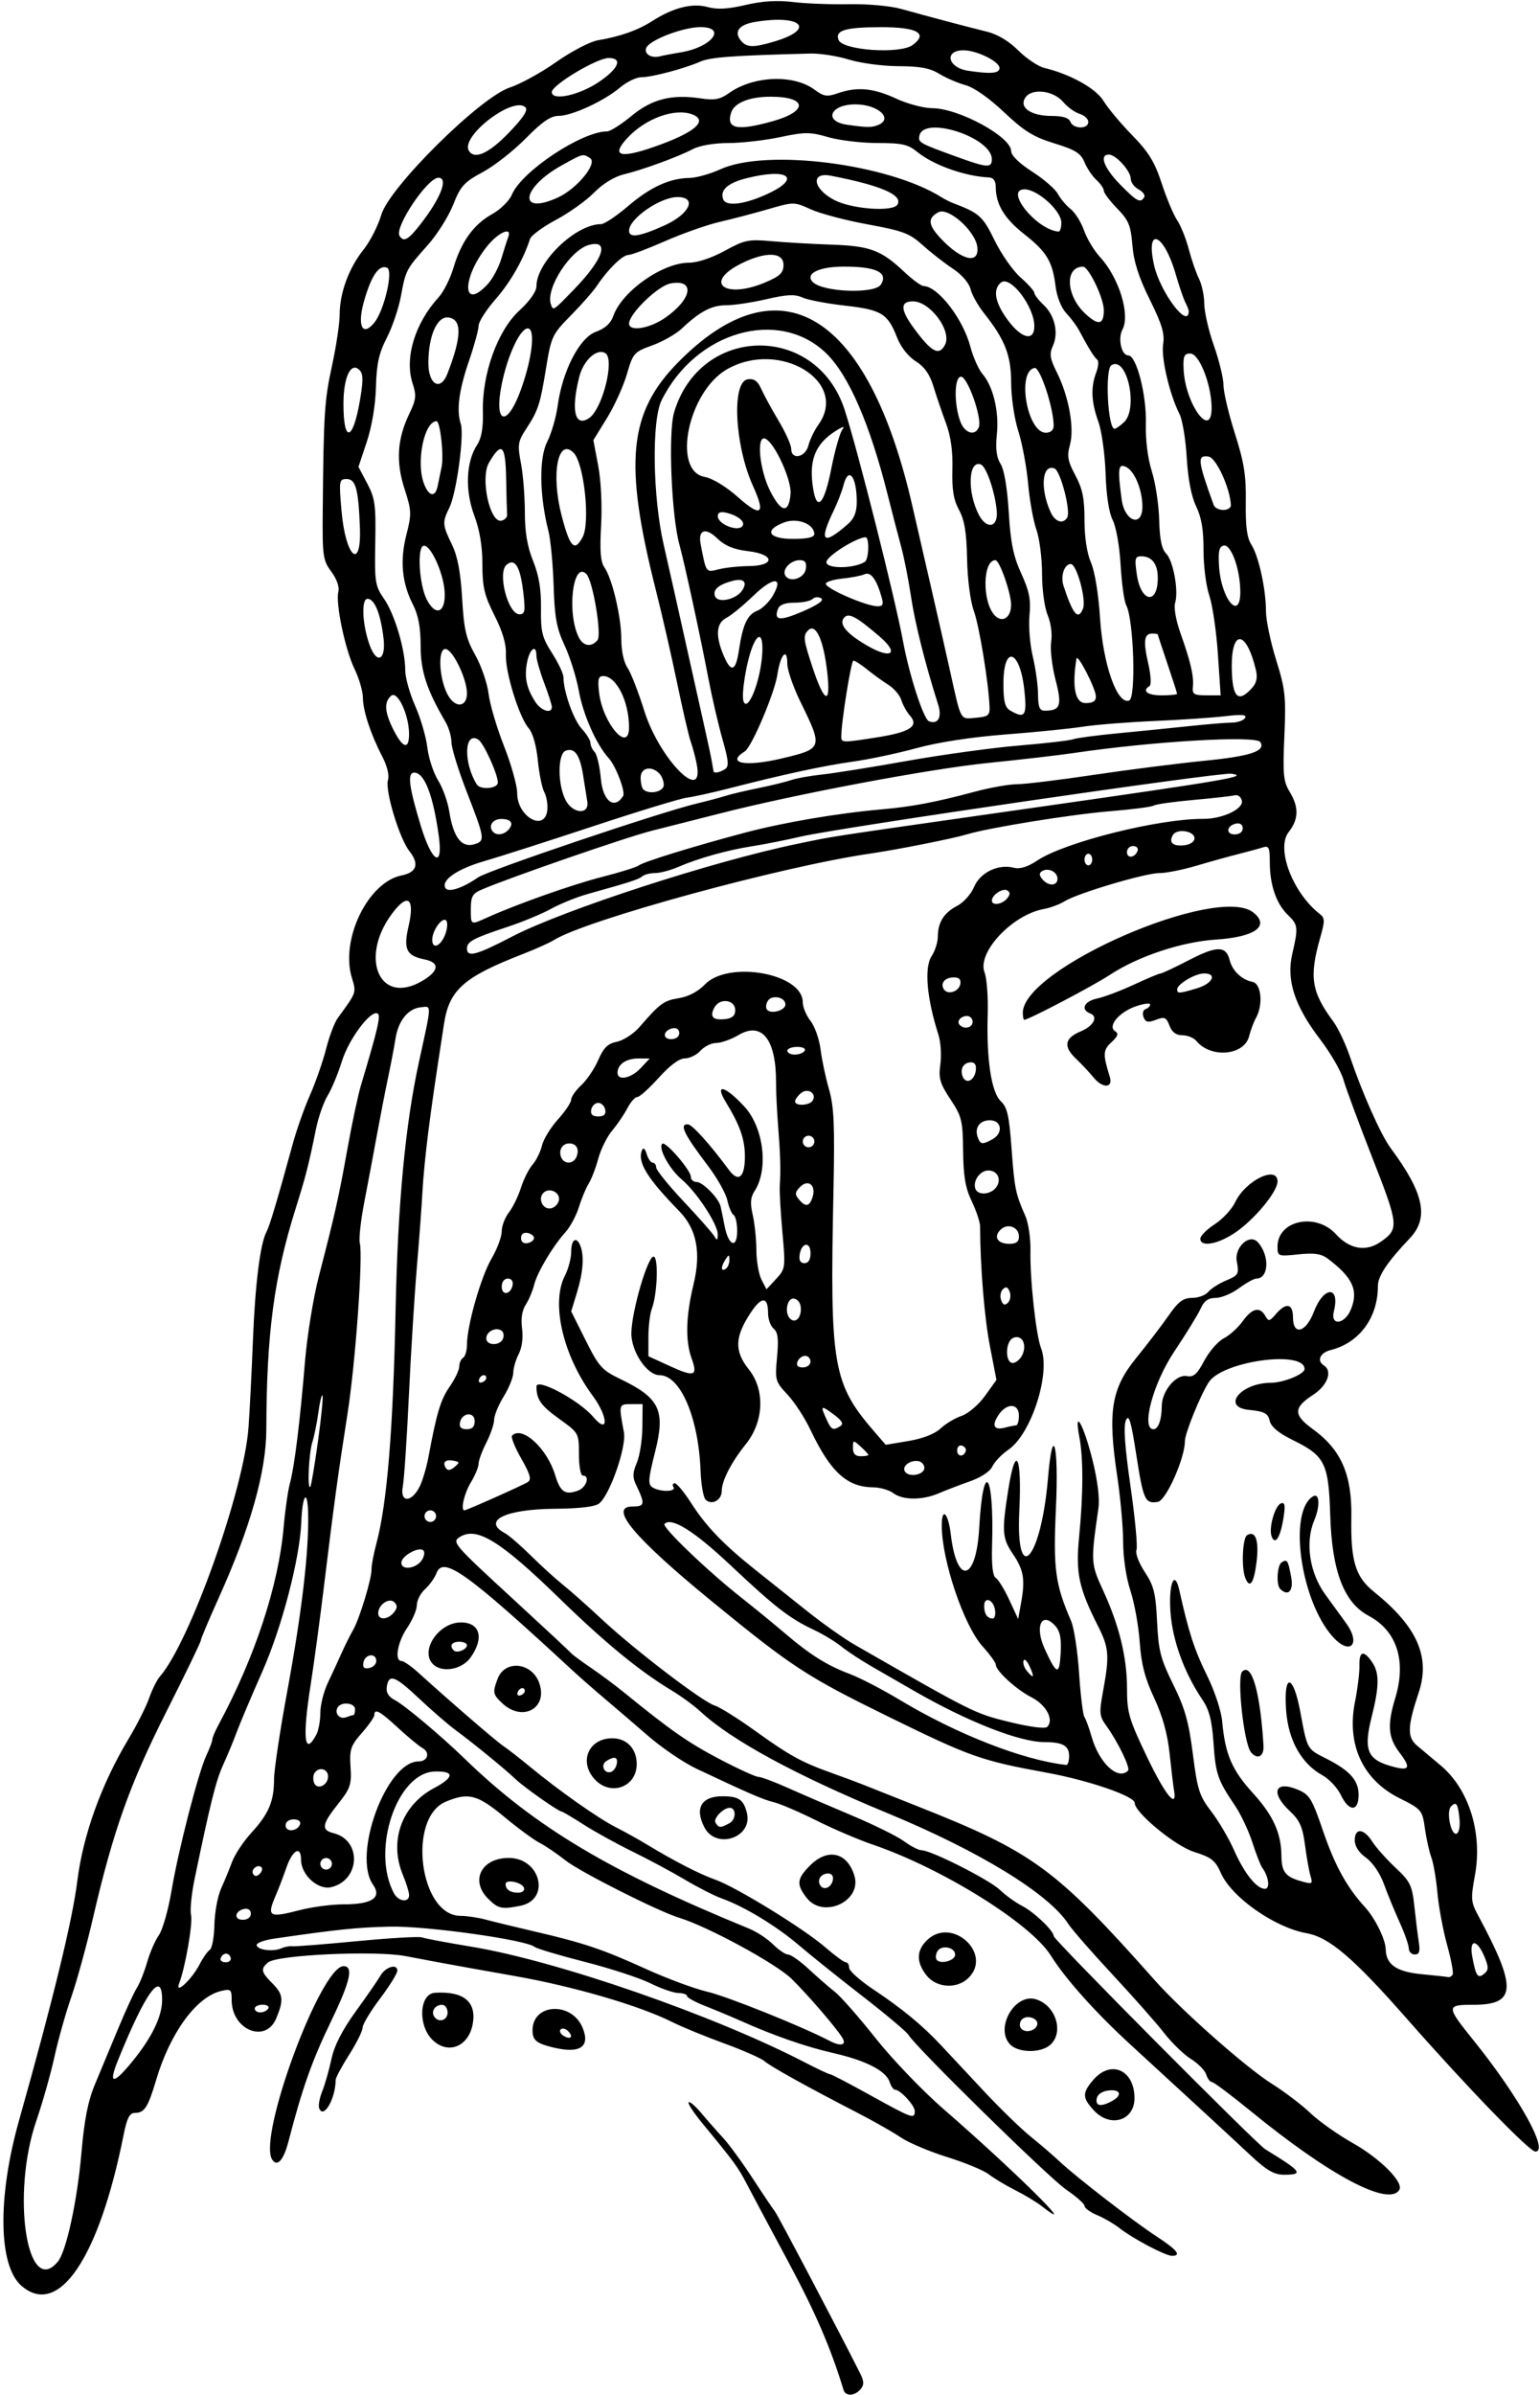 <?xml version="1.0" encoding="UTF-8"?>
<svg version="1.1" viewBox="0 0 399 620" xmlns="http://www.w3.org/2000/svg">
<path d="m218.56 618.75c-3.314-10.886-7.263-20.032-14.357-33.25-4.723-8.8-9.594-17.928-10.825-20.285-2.184-4.181-3.176-5.53-11.462-15.583-2.206-2.677-3.783-5.096-3.504-5.376 0.279-0.279 1.764 0.989 3.299 2.82s4.061 4.699 5.612 6.376 5.022 6.423 7.712 10.548c2.69 4.125 5.266 7.95 5.725 8.5 0.677 0.811 16.457 30.757 22.02 41.787 1.109 2.199 1.149 3.096 0.191 4.25-1.487 1.792-3.897 1.908-4.412 0.213zm-213.03-27c-5.957-5.19-6.208-22.88-0.607-42.75 8.873-31.47 13.858-51.93 15.104-62 1.475-11.916 6.25-25.14 13.316-36.881 2.112-3.51 4.487-8.212 5.276-10.45 0.79-2.238 2.047-4.767 2.794-5.619 7.762-8.855 21.817-48.338 22.978-64.55 0.315-4.4 0.828-14.525 1.14-22.5 0.568-14.524 1.881-25.029 3.51-28.072 0.821-1.533 2.755-8.008 6.855-22.951 0.984-3.587 2.979-9.212 4.432-12.5s3.319-8.64 4.147-11.894c0.828-3.254 2.188-6.854 3.023-8 4.959-6.805 4.849-6.489 3.649-10.495-2.981-9.951 4.214-24.71 12.893-26.446 3.937-0.787 4.651-2.951 2.061-6.243-2.652-3.371-6.412-15.838-5.574-18.48 0.378-1.19-0.226-3.649-1.491-6.078-3.003-5.761-5.003-11.847-5.02-15.276-8e-3 -1.614-0.975-4.918-2.148-7.342-2.458-5.079-4.977-17.085-4.204-20.041 0.316-1.21-0.408-3.271-1.818-5.178-2.186-2.955-2.336-4.021-2.229-15.837 0.229-25.15 0.445-28.524 2.4-37.48 1.093-5.004 1.986-10.973 1.986-13.267 0-5.57 2.392-12.066 6.185-16.795 1.708-2.13 3.775-6.18 4.594-9 2.074-7.147 25.68-30.503 33.323-32.972 2.662-0.86 8.059-3.824 11.994-6.588 3.935-2.764 8.786-5.298 10.779-5.631 5.79-0.968 10.36-2.583 14.12-4.989 5.434-3.476 10.36-4.719 14.345-3.619 2.469 0.682 5.247 0.529 9.8-0.536 4.372-1.024 8.227-1.261 12.355-0.761 3.3 0.4 9.825 0.651 14.5 0.558 4.774-0.095 10.692 0.443 13.5 1.227 6.964 1.946 17.198 4.659 22.267 5.904 2.686 0.66 5.675 2.456 8.068 4.848 2.09 2.09 5.12 4.121 6.733 4.514 6.843 1.665 13.414 5.339 15.383 8.6 1.101 1.824 4.421 5.791 7.377 8.816 4.279 4.379 5.841 6.927 7.665 12.5 1.26 3.85 3.054 8.125 3.987 9.5 0.933 1.375 2.289 4.75 3.014 7.5 0.725 2.75 1.923 6.215 2.662 7.7 0.739 1.485 1.354 4.41 1.365 6.5s1.135 6.95 2.496 10.8c1.361 3.85 2.477 8.457 2.479 10.238 2e-3 1.781 1.333 7.406 2.956 12.5 2.396 7.52 2.927 10.863 2.821 17.774-0.095 6.219 0.295 9.182 1.449 11 1.905 3.001 3.778 11.543 3.778 17.231 0 2.279 1.185 7.946 2.633 12.593 2.381 7.639 2.585 9.534 2.134 19.762-0.434 9.839-0.256 11.713 1.367 14.382 2.435 4.004 2.359 7.123-0.252 10.444-3.343 4.25 1.043 15.754 8.095 21.233 1.297 1.007 1.31 1.781 0.107 6-2.936 10.295-2.348 14.091 3.384 21.843 1.22 1.65 3.138 5.7 4.263 9 3.323 9.752 8.034 20.318 10.599 23.775 8.62 11.614 9.976 18.003 4.944 23.303-5.843 6.155-8.274 9.792-8.274 12.381 0 8.198-4.819 14.716-12.25 16.571-2.733 0.682-3.662 2.788-1.75 3.97 2.311 1.429 0.952 5.196-2.736 7.583-5.179 3.351-5.213 5.217-0.165 8.874 7.397 5.358 10.215 11.795 10.025 22.901-0.194 11.326 1.04 15.376 5.866 19.254 11.184 8.988 14.67 16.846 11.58 26.103-2.928 8.771-3.015 11.553-0.427 13.709 1.297 1.081 4.072 3.409 6.166 5.175 7.334 6.183 10.845 17.516 8.823 28.486-1.096 5.946-1.026 6.844 0.79 10.216 10.22 19 9.99 23.23-1.25 23.23-7.036 0-7.03 0.344 0.157 9.266 11.71 14.54 19.61 28.73 15.98 28.73-1.572 0-17.742-16.696-33.257-34.338-13.938-15.849-20.159-21.148-26.057-22.196-8.223-1.461-19.397-9.294-22.146-15.524-1.467-3.324-2.45-4.1-7.008-5.534-4.88-1.54-15.34-10.16-15.34-12.65 0-1.76-11.894-5.851-22.83-7.851-16.996-3.109-19.727-4.074-40.876-14.438-21.29-10.44-25-12.86-45.79-29.86-20.25-16.55-26.99-24.61-20.6-24.61 3.222 0 3.307-0.609 0.81-5.805-0.843-1.754-0.777-3.069 0.275-5.5 0.761-1.757 1.413-5.895 1.448-9.195l0.065-6h-3c-3.209 0-3.215 0.023-1.844 7.299 0.698 3.704-3.587 16.069-6.369 18.378-1.071 0.889-4.909 1.353-11.71 1.415-12.694 0.115-18.736 3.112-12.743 6.319 1.008 0.54 4.021 3.143 6.694 5.785s6.426 6.054 8.34 7.583 6.481 5.578 10.149 9c8.441 7.874 26.015 21.29 29.121 22.231 1.299 0.394 5.963 3.302 10.363 6.463 9.177 6.593 12.074 8.185 20.169 11.082 3.207 1.148 6.731 2.457 7.831 2.908 1.1 0.451 7.4 2.954 14 5.561 30.227 11.941 35.909 16.099 61.733 45.175 6.984 7.863 23.64 22.577 30.267 26.737 3.3 2.071 7.8 5.489 10 7.595 2.2 2.106 7.145 5.603 10.989 7.771 7.141 4.029 13.26 10.176 12.061 12.116-2.731 4.419-17.999-3.654-38.386-20.297-5.13-4.19-9.71-7.62-10.18-7.62-0.466 0-1.125-0.878-1.466-1.95-0.34-1.073-2.11-2.872-3.932-3.998s-4.968-4.172-6.99-6.768c-2.023-2.596-8.046-9.409-13.385-15.14-5.339-5.731-10.484-11.62-11.432-13.087-5.054-7.817-23.087-18.858-46.775-28.64-23.72-9.795-40.5-18.899-48.5-26.314-1.65-1.529-5.025-3.999-7.5-5.489-8.29-4.989-17.15-12.247-28.883-23.66-15.489-15.067-21.594-18.839-25.989-16.055-2.098 1.329-1.646 1.854 13.872 16.122 7.975 7.333 14.725 13.62 15 13.971 0.275 0.351 2.543 2.028 5.04 3.726s6.39 4.593 8.652 6.434c12.057 9.812 16.598 12.981 24.654 17.207 4.865 2.552 9.427 4.64 10.138 4.64 0.71 0 4.155 1.284 7.654 2.853s11 4.802 16.667 7.184c5.668 2.382 11.718 5.373 13.444 6.647 1.727 1.274 3.773 2.316 4.548 2.316 2.455 0 17.595 7.668 20.292 10.277 1.424 1.377 3.997 3.233 5.718 4.123 3.158 1.633 8.193 6.444 8.193 7.829 0 0.942 52.47 53.752 54.848 55.204 9.434 5.758 10.03 6.568 4.835 6.568-2.623 0-4.494-1.1-8.932-5.25-5.663-5.295-13.249-12.287-30.856-28.438-9.111-8.357-16.852-17.008-20.668-23.096-5.186-8.274-28.154-22.563-46.087-28.672-3.651-1.244-10.239-4.06-14.639-6.257s-9.335-4.319-10.968-4.715c-2.821-0.683-6.303-2.188-20.032-8.658-3.3-1.555-8.925-5.36-12.5-8.455-3.575-3.095-8.719-7.502-11.43-9.793s-6.39-5.515-8.175-7.165c-27.539-25.461-33.574-29.777-35.305-25.25-0.473 1.238-1.812 3.107-2.975 4.155-1.163 1.048-2.115 2.897-2.115 4.11s-1.125 3.863-2.5 5.889c-2.527 3.724-3.362 8.595-1.473 8.595 0.565 0 2.477 1.315 4.25 2.921 8.456 7.664 20.129 17.731 22.122 19.079 1.22 0.825 4.398 3.3 7.062 5.5 7.308 6.035 17.552 13.244 22.039 15.51 2.2 1.111 5.8 3.108 8 4.44 7.199 4.357 13.785 7.74 17.88 9.185 5.367 1.894 23.022 12.754 28.511 17.538 2.415 2.105 4.777 3.827 5.25 3.827 0.473 0 0.859 0.638 0.859 1.417 0 0.779 2.776 3.271 6.17 5.537 7.62 5.088 12.798 9.352 17.623 14.51 2.039 2.18 7.083 7.575 11.208 11.988 4.125 4.413 9.525 9.655 12 11.648 2.475 1.993 5.85 4.893 7.5 6.445 4.33 4.073 19.121 15.492 25.25 19.494 5.242 3.423 6.45 4.96 3.899 4.96-1.691 0-10.139-4.454-13.573-7.155-1.417-1.114-4.038-2.637-5.826-3.384-1.788-0.747-3.25-1.81-3.25-2.361 0-0.552-2.138-2.456-4.75-4.232-4.464-3.035-38.957-36.843-40.868-40.056-0.485-0.815-5.832-5.316-11.882-10.002-6.05-4.686-13.467-10.625-16.481-13.199-5.858-5.001-14.104-10.007-19.938-12.105-1.969-0.708-6.281-2.896-9.581-4.862s-9.375-5.226-13.5-7.243-9.871-5.182-12.769-7.034c-2.89-1.86-5.45-3.37-5.69-3.37-0.797 0-9.666-6.227-11.926-8.374-2.832-2.69-10.965-9.334-15.574-12.723-1.942-1.428-6.23-5.141-9.53-8.25-6.247-5.888-7.79-6.425-8.312-2.893-0.205 1.385 0.479 2.512 2 3.298 2.551 1.318 12.048 9.279 18.295 15.336 18.118 17.568 37.576 29.174 73.6 43.9 1.971 0.806 4.763 2.644 6.205 4.085s3.203 2.626 3.916 2.633c0.713 7e-3 3.106 1.694 5.319 3.75 2.213 2.056 5.264 4.713 6.781 5.906 1.517 1.193 6.263 6.593 10.548 12 4.285 5.407 12.199 13.657 17.587 18.332 18.259 15.841 36.062 33.429 25.445 25.137-1.31-1.03-4.4-2.89-6.88-4.14-2.475-1.251-5.556-3.099-6.846-4.107s-6.121-3.009-10.734-4.446-10.018-3.721-12.012-5.073c-1.993-1.353-7.063-4.233-11.266-6.401-13.108-6.76-22.453-11.946-24.079-13.362-0.86-0.749-5.581-2.827-10.493-4.617-4.912-1.791-10.987-4.288-13.5-5.548-8.384-4.205-25.411-9.18-40.57-11.853-8.25-1.455-17.25-3.071-20-3.591-2.75-0.52-6.575-1.243-8.5-1.605-7.858-1.48-33.193-0.31-35.544 1.641-2.004 1.663-1.844 2.484 1.044 5.372 2.885 2.885 3.052 4.334 1.051 9.123-2.76 6.61-11.55 2.98-11.55-4.77 0-2.736-0.22-2.921-2.75-2.32-6.4 1.521-13.204 10.849-16.823 23.063-2.084 7.033-3.029 8.5-5.478 8.5-1.399 0-2.066 1.296-2.956 5.75-6.384 31.94-16.853 47.368-26.466 39zm9.461-6.236c2.182-2.63 5.022-15.685 6.093-28.014 0.765-8.807 1.713-13.596 3.563-18 1.386-3.3 4.081-9.764 5.99-14.365 1.909-4.601 4.083-9.326 4.832-10.5 0.749-1.174 1.941-4.16 2.649-6.635 0.708-2.475 2.079-5.625 3.047-7 0.968-1.375 2.441-6.55 3.274-11.5 1.791-10.649 6.965-30.687 9.075-35.151 0.819-1.733 1.492-3.533 1.496-4 0.003-0.467 0.735-2.199 1.625-3.849 9.393-17.41 15.559-36.116 16.857-51.142 0.373-4.322 1.105-9.433 1.627-11.358 1.177-4.345 2.594-15.797 3.906-31.572 0.552-6.639 2.163-16.539 3.581-22 4.195-16.164 5.128-20.318 7.395-32.928 1.186-6.6 2.765-14.025 3.508-16.5 4.35-14.489 5.187-18.073 4.344-18.594-1.743-1.077-7.466 6.541-9.268 12.338-0.984 3.166-2.643 7.16-3.686 8.876s-2.391 5.541-2.996 8.5c-1.981 9.692-2.642 12.276-5.344 20.88-5.571 17.74-7.498 32.281-7.556 57-0.026 11.005-4.11 25.454-12.369 43.756-2.546 5.641-4.628 10.591-4.628 11-4.5e-5 0.409-4.014 8.698-8.921 18.421-9.48 18.787-13.781 30.868-18.981 53.323-1.656 7.15-4.189 16.375-5.63 20.5-1.44 4.125-3.407 11.1-4.371 15.5-0.964 4.4-3.068 11.825-4.675 16.5-6.571 19.112-2.447 46.169 5.566 36.514zm222.01-38.97c0-1.48-3.75-5.54-5.12-5.54-0.409 0-1.023-0.878-1.363-1.95-0.923-2.907-6.105-5.587-14.516-7.508-7.262-1.658-15.496-4.521-24.263-8.436-2.33-1.041-6.373-2.728-8.983-3.749s-4.748-2.195-4.75-2.607c-2e-3 -0.412-1.016-0.764-2.254-0.781-1.238-0.017-4.5-1.15-7.25-2.517s-10.394-3.861-16.988-5.543c-6.593-1.682-12.443-3.429-13-3.881-2.267-1.843-28.136-5.46-37.512-5.244-8.456 0.195-13.57 0.725-30 3.11-2.475 0.359-4.5 1.093-4.5 1.63 0 1.262 4.153 1.851 6.323 0.898 0.922-0.405 2.201-0.655 2.842-0.555 0.641 0.1 8.178-0.49 16.749-1.311 8.571-0.821 16.185-1.263 16.919-0.981 0.734 0.282 6.472 1.359 12.751 2.395 22.304 3.678 63.003 17.799 86.624 30.054 3.155 1.637 6.016 2.977 6.356 2.977 0.34 0 5.078 2.47 10.528 5.489 10.82 5.99 11.41 6.2 11.41 4.05zm-202.75-12.8c5.088-6.21 7.753-11.7 7.753-15.98 0-7.922-4.23-2.145-11.43 15.607-2.563 6.321-1.303 6.448 3.677 0.371zm184.01-6.15c-1.496-2.501-8.836-11.025-13.151-15.272-4-3.937-21.735-13.571-29.111-15.814-5.426-1.65-25.726-11.886-29.5-14.875-2.2-1.742-5.22-3.789-6.711-4.547-1.491-0.759-5.612-3.788-9.159-6.731-6.936-5.758-9.273-6.364-15.12-3.921-10.075 4.21-6.803 29.569 3.815 29.569 1.619 0 4.57 0.44 6.559 0.977 1.989 0.537 7.666 1.917 12.616 3.066 12.753 2.961 17.663 4.612 28.85 9.7 5.417 2.464 12.543 5.109 15.835 5.877 5.213 1.216 24.537 8.97 31.815 12.766 2.836 1.479 4.395 1.1 3.262-0.794zm-91.81-36.04c-4.7-4.71-1.72-10.55 5.37-10.55 8.267 0 10.899 10.806 3.017 12.383-4.865 0.973-5.77 0.775-8.382-1.837zm9.31-2.8c-0.48-1.45-4.76-2.33-4.76-0.99 0 1.428 1.175 2.236 3.25 2.236 1.086 0 1.738-0.542 1.505-1.25zm-66.26 31.25c0.34-0.55-0.309-1-1.441-1-1.132 0-2.059 0.45-2.059 1s0.648 1 1.441 1c0.793 0 1.719-0.45 2.059-1zm-17.758-11.5c0.845-1.651 2.02-3.313 2.61-3.693 0.59-0.38 1.129-3.305 1.198-6.5 0.069-3.195 0.836-7.385 1.705-9.31 0.869-1.925 2.166-5.075 2.882-7 0.716-1.925 2.982-5.327 5.035-7.561 4.446-4.84 5.828-8.11 5.828-13.8 0-2.328 1.533-12.536 3.407-22.685 3.77-20.421 5.621-36.077 5.433-45.952-0.129-6.759-1.5-5.213-1.774 2-0.355 9.356-5.003 27.21-10.068 38.672-2.874 6.505-5.876 13.597-6.67 15.759-0.794 2.162-2.373 5.97-3.508 8.462-1.887 4.143-3.29 9.746-7.411 29.608-0.799 3.85-1.211 8.007-0.915 9.238 0.51 2.123-1.457 13.473-3.078 17.762-1.186 3.139 3.329-1.098 5.325-4.998zm324.62 2.713c0.267-0.431-0.379-3.898-1.434-7.703s-2.183-9.865-2.505-13.466c-0.323-3.601-1.029-7.721-1.57-9.155-0.541-1.435-1.292-4.81-1.67-7.5-0.671-4.776-0.829-4.963-6.665-7.892-9.462-4.749-13.67-13.898-11.454-24.903 0.675-3.353 1.193-7.559 1.151-9.347-0.089-3.792 1.036-4.151 3.224-1.028 1.983 2.831 1.964 6.244-0.079 14.377-2.068 8.234-1.128 10.792 4.596 12.507 5.242 1.571 5.838 0.807 2.641-3.385-2.965-3.887-3.215-7.127-1.09-14.13 2.922-9.632 0.397-17.404-6.912-21.279-6.377-3.381-9.49-11.497-9.941-25.915-0.425-13.61-1.347-15.471-9.701-19.574-3.703-1.819-5.625-3.422-5.994-5-0.454-1.943-1.341-2.405-5.426-2.823-7.157-0.733-2.062-6.971 5.722-7.006 3.299-0.015 8.741-2.233 8.741-3.563 0-4.974-21.226-2.068-24.807 3.396-2.129 3.249-6.183 13.239-6.189 15.25-0.013 4.487-4.899 15.432-7.034 15.757-3.312 0.504-3.73-0.418-5.582-12.31-1.36-8.731-1.906-10.532-2.671-8.816-0.666 1.493-0.301 6.748 1.186 17.075 1.182 8.205 1.879 15.62 1.55 16.479-0.335 0.874 0.614 3.393 2.157 5.726 2.346 3.546 2.819 5.455 3.178 12.839 0.367 7.546 0.911 9.663 4.185 16.277 3.024 6.109 4.024 9.646 5.088 17.994 1.186 9.305 1.685 10.861 4.783 14.897 1.902 2.478 4.553 6.981 5.891 10.006 2.668 6.033 5.844 10 8.007 10 1.397 0 0.968-3.219-0.732-5.5-0.41-0.55-1.546-3.475-2.524-6.5-0.978-3.025-2.996-7.3-4.484-9.5-4.521-6.685-5.035-8.177-5.59-16.235-0.407-5.913-1.099-8.6-2.902-11.265-4.676-6.913-7.724-15.27-8.248-22.615-0.524-7.345 1.061-11.259 2.298-5.676 2.372 10.708 3.908 15.458 7.071 21.857 2.077 4.202 3.781 9.322 4.03 12.107 0.759 8.485 2.528 12.598 7.994 18.586 5.214 5.712 7.315 10.35 7.356 16.241 0.028 4.044 1.03 5.364 4.917 6.479 3.098 0.888 3.248 0.816 2.622-1.268-0.365-1.216-1.01-4.836-1.433-8.045-0.623-4.726-1.372-6.398-3.943-8.801-5.106-4.772-3.877-8.021 2.091-5.527 3.029 1.266 3.66 2.299 6.543 10.726 3.054 8.926 6.174 14.585 10.852 19.68 2.605 2.838 5.33 8.368 5.373 10.908 0.068 3.933 2.783 5.823 9.261 6.446 3.414 0.329 6.518 0.666 6.899 0.75 0.38 0.084 0.909-0.2 1.176-0.632zm-11.36-6.77c0-0.859-1.061-3.897-2.358-6.75s-3.132-7.32-4.078-9.925c-1.013-2.791-2.92-5.592-4.641-6.818-1.86-1.33-2.92-2.97-2.92-4.52 0-3.27 2.343-3.105 4.515 0.318 0.96 1.512 3.666 4.55 6.013 6.75 3.848 3.607 4.331 4.59 4.912 10 0.354 3.3 0.87 7.463 1.147 9.25 0.384 2.482 0.138 3.25-1.042 3.25-0.84 0-1.54-0.7-1.54-1.56zm-17.619-39.766c-0.873-1.831-3.003-4.108-4.734-5.062-5.472-3.014-8.877-9.092-9.431-16.834-0.703-9.823 1.845-9.508 3.688 0.456 1.781 9.632 1.736 9.548 6.47 11.923 6.319 3.17 8.627 5.717 8.627 9.519 0 4.42-2.511 4.419-4.62-3e-3zm-23.27-11.04c-1.844-2.222-3.719-19.422-2.275-20.866 2.455-2.455 4.684 5.272 5.52 19.137 0.171 2.837-1.561 3.76-3.246 1.729zm21.21-29.88c-8.327-9.234-11.617-32.358-5.17-36.342 1.738-1.074 1.933 2.459 0.343 6.226-2.387 5.656-1.212 13.53 2.856 19.135 1.733 2.388 4.164 5.734 5.401 7.435 3.978 5.468 1.041 8.506-3.43 3.547zm-13.653-12.417c-1.065-1.065-0.77-6.152 0.4-6.874 1.434-0.886 1.642-0.565 2.456 3.791 0.675 3.615-0.766 5.172-2.855 3.083zm-9.06-2.915c-1.012-2.639-0.679-10.256 0.48-10.972 2.204-1.362 3.167 1.364 2.466 6.979-0.692 5.54-1.784 7.021-2.946 3.994zm6.866-10.629c-0.827-2.155 0.845-8.062 2.431-8.591 1.018-0.339 1.153 0.541 0.601 3.932-0.805 4.948-2.136 6.994-3.033 4.659zm55.197 108.94c-1.963-4.81-4.109-4.884-3.214-0.111 0.945 5.035 1.435 5.722 3.099 4.341 1.134-0.941 1.154-1.685 0.116-4.23zm-324.93 0.03c-0.472-1.416-2.08-1.26-2.583 0.25-0.183 0.55 0.417 1 1.333 1 0.917 0 1.479-0.562 1.25-1.25zm5.25-11.32c0-0.931-0.68-1.441-1.667-1.25-2.509 0.48-2.853 2.82-0.416 2.82 1.228 0 2.083-0.65 2.083-1.57zm12.661-0.93c3.167-0.825 8.278-1.5 11.358-1.5 7.385 0 9.986-1.728 7.641-5.076-5.435-7.76 3.481-31.92 11.781-31.92 2.372 0 3.079-2.28 1.066-3.438-1.015-0.584-3.906-2.972-6.425-5.306-4.611-4.28-6.08-5.07-6.08-3.29 0 0.531-1.462 2.631-3.25 4.667-2.904 3.308-3.215 4.244-2.923 8.797 0.294 4.575-0.037 5.552-3.24 9.583-4.216 5.305-4.432 6.738-1.139 7.564 7.362 1.848 6.883 12.196-0.647 13.977-3.412 0.8-7.8-3.19-7.8-7.1 0-3.801-2.211-2.578-3.826 2.117-0.742 2.156-1.992 5.414-2.778 7.239-2.32 5.389-1.697 5.755 6.266 3.681zm28.339-3.88c0-0.758-0.723-3.107-1.606-5.221-3.654-8.744-0.323-18.04 8.056-22.485 5.3-2.812 5.367-4.465 0.172-4.301-9.795 0.31-16.514 20.376-10.553 31.514 1.162 2.171 3.931 2.518 3.931 0.492zm-38.25-7.206c-0.953-0.953-2.864 0.591-2.153 1.74 0.422 0.683 0.981 0.666 1.7-0.052 0.589-0.589 0.793-1.348 0.454-1.687zm18.25-0.91c0-0.825-0.675-1.5-1.5-1.5s-1.5 0.675-1.5 1.5 0.675 1.5 1.5 1.5 1.5-0.675 1.5-1.5zm292.15-11.584c-0.405-4.005-0.828-4.642-2.184-3.287-1.296 1.296-0.046 7.563 1.412 7.076 0.629-0.21 0.966-1.867 0.772-3.789zm-300.4 1.33c0.245-0.73-0.445-1.25-1.667-1.25-1.228 0-2.083 0.65-2.083 1.57 0 1.838 3.12 1.569 3.751-0.323zm226.42-8.858c-0.184-1.041-0.694-5.286-1.133-9.434-0.541-5.107-1.833-9.754-4.004-14.397-2.397-5.127-3.34-8.773-3.738-14.459-0.293-4.182-1.378-10.176-2.412-13.321-1.1-3.348-1.879-8.56-1.879-12.574 0-3.771-0.705-11.547-1.568-17.282-2.472-16.44-1.496-22.452 4.924-30.339 2.829-3.475 6.597-8.404 8.373-10.953 2.581-3.704 3.812-4.634 6.128-4.634 1.594 0 3.48-0.701 4.191-1.558 0.711-0.857 2.814-2.193 4.673-2.97 3.159-1.32 3.337-1.642 2.723-4.915-0.687-3.663 3.319-7.327 5.446-4.98 3.127 3.45 2.876 9.423-0.396 9.423-0.608 0-2.631 1.125-4.494 2.5s-4.579 2.5-6.034 2.5c-1.92 0-2.983 0.754-3.877 2.75-0.678 1.512-3.767 6.537-6.865 11.166-5.478 8.184-8.654 20.084-5.362 20.084 1.23 0 2.138-2.525 2.138-5.947 0-3.902 3.688-8.346 6.484-7.811 1.76 0.336 2.663-0.456 4.53-3.974 1.282-2.417 3.568-5.034 5.08-5.816s3.715-2.778 4.895-4.436c2.397-3.366 4.448-3.843 5.838-1.36 0.835 1.492 1.108 1.443 2.772-0.5 2.62-3.05 4.4-2.71 4.4 0.85 0 4.866 3.349 3.993 5.413-1.412 2.57-6.729 6.861-6.8 5.176-0.086-0.953 3.796 2.801 3.384 4.403-0.483 2.045-4.938 0.517-8.312-5.975-13.187-1.698-1.275-3.489-1.536-7.619-1.11-5.28 0.55-5.4 0.5-5.4-2.01 0-6.81 9.943-8.92 15.136-3.212 3.57 3.923 7.802 4.632 11.633 1.949 4.742-3.321 4.647-4.275-2.162-21.637-3.518-8.971-6.904-18.112-7.523-20.312-0.62-2.2-3.31-6.859-5.978-10.354-6.675-8.741-8.858-15.376-7.292-22.161 1.608-6.967 1.539-7.563-1.182-10.195-2.959-2.862-4.632-7.759-4.632-13.556 0-3.806-0.259-4.383-1.75-3.894-0.963 0.315-3.775 1.083-6.25 1.706-2.475 0.623-7.425 1.999-11 3.058s-7.907 1.918-9.627 1.91c-3.632-0.017-21.212 5.213-24.58 7.313-1.261 0.786-3.672 1.681-5.358 1.989-8.189 1.496-17.318 11.252-15.343 16.396 0.589 1.533 0.958 6.387 0.82 10.787-0.364 11.617 0.94 20.284 3.396 22.572 1.665 1.551 2.163 3.733 2.778 12.159 0.763 10.469 1.036 11.803 3.578 17.539 0.797 1.798 1.393 5.848 1.323 9-0.159 7.231 1.44 21.939 2.744 25.23 2.554 6.444-2.504 22.213-8.426 26.273-1.757 1.205-3.638 3.162-4.178 4.349-0.586 1.287-2.931 2.844-5.805 3.856-2.652 0.934-6.299 2.333-8.105 3.11-4.244 1.825-9.32 1.801-11.775-0.056-1.068-0.807-3.426-1.482-5.241-1.5-6.778-0.065-11.054-4.007-16.273-14.999-1.445-3.043-4.1-7.102-5.9-9.02-3.151-3.357-3.251-3.717-2.696-9.665 0.441-4.723 0.234-6.463-0.878-7.386-0.8-0.66-1.45-2.47-1.45-4.02 0-4.351-1.67-4.393-4.502-0.112-4.142 6.259-4.263 9.943-0.482 14.676 4.244 5.312 3.915 13.513-0.776 19.352-3.768 4.69-6.24 9.495-6.24 12.13 0 2.39-2.628 3.791-4.187 2.232-0.579-0.579-1.161-3.901-1.293-7.383-0.53-13.9-5.23-24.84-10.67-24.84-3.239 0-7.35-6.181-7.266-10.926 0.103-5.808 4.363-20.263 5.824-19.761 1.246 0.428 0.887 9.788-0.517 13.482-0.49 1.28-0.89 4.58-0.89 7.32v4.99l5.564 2.547c6.378 2.92 7.291 2.595 5.628-2.004-1.652-4.569-1.493-10.933 0.475-19.045 2.035-8.387 0.862-14.423-3.716-19.109-8.302-8.499-10.86-12.677-9.616-15.707 0.338-0.823 0.779-0.475 1.214 0.957 0.376 1.238 1.081 2.25 1.567 2.25 0.486 0 0.894 0.562 0.907 1.25 0.013 0.688 3.199 4.625 7.08 8.75s7.457 8.175 7.946 9c0.734 1.237 0.895 1.165 0.92-0.412 0.041-2.59-5.45-10.973-9.322-14.23-3.192-2.685-6.188-8.164-5.063-9.259 0.809-0.788 7.415 6.845 7.415 8.568 0 0.733 0.678 1.333 1.507 1.333 1.577 0 5.663 4.14 6.183 6.265 0.166 0.679 0.643 2.998 1.06 5.153 0.995 5.144 3.251 5.994 3.251 1.224 0-1.938-0.415-3.781-0.923-4.095-0.508-0.314-1.24-2.028-1.628-3.809-0.388-1.781-2.628-5.773-4.978-8.87-6.271-8.264-7.561-10.931-5.221-10.796 1.119 0.065 5.73 5.192 10.644 11.837 2.447 3.308 4.106 1.894 4.106-3.5 0-4.481-1.266-8.083-4.975-14.159-2.991-4.899-0.132-4.175 4.848 1.228 5.018 5.444 6.312 16.259 2.619 21.895-1.047 1.598-1.163 3.124-0.467 6.128 0.51 2.2 0.938 6.311 0.951 9.136 0.013 2.825 0.608 6.262 1.322 7.638l1.298 2.503 2.484-2.672c2.428-2.611 2.465-2.887 1.635-12.138-0.467-5.207-0.772-10.592-0.677-11.967 0.274-3.982 0.162-7.999-0.432-15.5-0.305-3.85-0.546-8.902-0.535-11.227 0.049-11.176-3.656-15.896-9.685-12.339-1.925 1.136-4.53 2.065-5.788 2.065s-3.102 0.9-4.098 2c-0.995 1.1-2.824 2-4.062 2-1.437 0-3.88 1.81-6.748 5-2.473 2.75-4.978 5-5.567 5-0.589 0-1.742 1.296-2.561 2.88-0.819 1.584-2.586 4.184-3.927 5.777-1.341 1.593-2.969 4.869-3.618 7.279-0.649 2.41-1.768 5.323-2.487 6.473-0.719 1.15-1.861 3.89-2.539 6.09-0.678 2.2-2.248 5.125-3.491 6.5-3.303 3.655-7.316 10.412-8.118 13.667-0.384 1.558-1.36 3.855-2.169 5.104-0.953 1.472-1.286 3.644-0.947 6.176 0.318 2.371-0.024 4.96-0.871 6.593-0.767 1.479-1.397 3.65-1.4 4.824-3e-3 1.175-1.114 3.936-2.469 6.136s-2.478 4.917-2.495 6.039-0.931 3.804-2.031 5.961-2.002 4.615-2.004 5.461c-2e-3 0.846-0.902 3.012-2 4.813-1.705 2.797-2.725 7.226-1.663 7.226 0.589 0 15.121-6.477 16.446-7.331 0.982-0.632 0.578-2.049-1.736-6.094-1.658-2.899-2.722-5.564-2.363-5.923 2.629-2.629 9.098 3.327 11.187 10.3 1.288 4.299 2.589 5.172 5.882 3.948 2.21-0.82 3.2-3.9 1.25-3.9-0.55 0-1-2.476-1-5.502 0-5.442-0.053-5.54-4.902-9.023-4.98-3.58-6.1-5.15-6.1-8.53 0-2.345 11.064 3.575 14.702 7.866 4.047 4.774 3.929 0.026-0.136-5.474-7.722-10.448-10.856-24.013-7.186-31.109 0.891-1.723 1.62-4.505 1.62-6.182 0-3.247 1.385-4.096 2.393-1.468 1.005 2.619 0.692 6.823-0.894 12.009l-1.501 4.909 3.751 7.5c3.403 6.804 4.234 7.732 8.956 10 10.236 4.917 11.756 8.09 9.032 18.86-1.795 7.099-1.892 8.429-0.668 9.204 1.948 1.233 6.201 1.183 5.431-0.064-0.34-0.55-0.188-1 0.337-1 0.525 0 2.422 2.286 4.215 5.081 3.926 6.118 8.386 10.751 16.766 17.419 3.456 2.75 9.524 7.581 13.483 10.735 3.959 3.154 9.449 7.025 12.199 8.601 30.654 17.568 31.052 17.767 39.962 19.947 5.419 1.326 9.323 1.832 9.877 1.278 1.808-1.808-0.269-5.71-4.065-7.638-3.94-2-9.27-6.87-9.27-8.48 0-0.514-1.556-2.658-3.458-4.763-4.83-5.36-10.54-22.26-10.54-31.23 0-4.921 1.68-3.302 2.338 2.254 1.58 13.341 6.578 12.263 7.362-1.587 1.038-18.335 3.911-14.45 3.337 4.514-0.154 5.079 0.17 7.879 0.969 8.373 0.66 0.408 2.233 2.972 3.496 5.697l2.296 4.956 0.778-4.328c1.072-5.964 0.653-8.403-2.157-12.544-2.763-4.071-2.887-5.79-1.198-16.526 1.92-12.202 3.567-9.123 2.875 5.374-0.957 20.059 5.648 12.597 7.42-8.383 1.241-14.695 2.823-8.859 2.068 7.631-0.725 15.847-0.2 19.751 3.937 29.297 0.757 1.748 1.684 7.823 2.06 13.5 0.376 5.677 0.995 10.773 1.376 11.323 0.381 0.55 1.221 2.852 1.867 5.115 1.953 6.84 6.84 11.388 9.441 8.786 0.672-0.672-2.62-7.465-5.638-11.635-1.813-2.504-1.88-3.27-0.803-9.115 1.663-9.027 1.5-11.078-1.326-16.655-4.991-9.85-5.825-13.745-4.92-22.997 1.095-11.201 1.119-20.46 0.069-26-1.479-7.801 1.113-3.24 3.415 6.011 1.333 5.355 1.892 9.925 1.526 12.471-2.008 13.969-1.989 14.291 1.239 21.313 4.184 9.102 6.173 17.296 6.173 25.435 0 6.157 0.503 7.859 5.25 17.763 4.694 9.794 7.836 13.61 6.916 8.4zm6.83-142.72c0-0.733 1.684-2.422 3.743-3.754 2.058-1.332 4.442-3.904 5.297-5.715 2.64-5.59 10.96-9.64 10.96-5.34 0 2.659-6.03 9.914-11.033 13.274-4.493 3.018-8.967 3.783-8.967 1.534zm-27.76-41.842c-0.957-1.196-2.993-3.369-4.525-4.828-3.262-3.108-2.863-5.279 1.285-6.997 3.317-1.374 4.626-3.822 2.483-4.645-2.593-0.995-1.599-3.172 1.767-3.869 1.788-0.37 6.064-1.981 9.503-3.579 3.439-1.599 6.56-2.906 6.935-2.906 0.375 0 3.72-1.572 7.433-3.493 7.178-3.715 9.54-3.708 10.478 0.03 0.695 2.77 3.154 5.117 5.901 5.632 2.298 0.431 2.835 5.865 0.921 9.331-0.607 1.1-1.406 3.224-1.774 4.721-1.234 5.013-9.879 5.818-13.652 1.272-0.68-0.83-2.32-1.5-3.64-1.5-1.639 0-2.703-0.79-3.348-2.487-0.827-2.175-1.267-2.365-3.511-1.511-2.065 0.785-2.691 0.648-3.21-0.703-0.358-0.932-0.119-1.854 0.536-2.072 0.649-0.216 1.18-0.753 1.18-1.192 0-0.439-1.677-0.222-3.727 0.482-4.337 1.491-7.397 5.17-5.351 6.435 0.962 0.595 0.73 1.295-0.951 2.861-2.211 2.06-2.259 3.051-0.435 8.937 0.934 3.014-1.904 3.064-4.296 0.075zm26.894-22.984c4.07-1.23 5.32-3.85 1.83-3.85-2.29 0-6.96 2.76-6.96 4.12 0 1.144 0.491 1.118 5.134-0.273zm-45.13 6.35c0-11.493 50.468-33.423 59.75-25.963 4.359 3.503 0.419 6.332-9.75 7.002-8.87 0.584-20.079 4.306-27.366 9.085-4.42 2.91-21.14 11.68-22.25 11.68-0.21 0-0.38-0.81-0.38-1.8zm-180 197.69c0-2.014-2.445-2.6-3.53-0.845-0.356 0.576-0.4 1.694-0.097 2.483 0.762 1.99 3.626 0.69 3.626-1.64zm192-5.286c0-2.67-1.64-3.6-6.4-3.6-6.438 0-19.974-5.315-33.741-13.249-3.103-1.788-7.991-4.601-10.863-6.251-2.872-1.65-6.484-4.021-8.027-5.27s-4.755-3.188-7.137-4.31c-6.296-2.965-10.001-5.836-21.551-16.701-9.444-8.884-15.292-12.541-17.123-10.71-0.758 0.758 11.086 12.121 19.794 18.991 3.486 2.75 8.635 6.959 11.443 9.353 6.527 5.565 10.933 8.324 16.795 10.514 2.579 0.964 8.391 3.977 12.914 6.695 14.827 8.912 31.932 15.593 43.146 16.853 0.412 0.046 0.75-0.993 0.75-2.309zm-195.04-5.53c0.569-1.07 1.035-3.61 1.035-5.64 0-2.038 0.884-5.556 1.965-7.816s2.663-5.684 3.518-7.609 2.202-4.625 2.994-6c1.696-2.943 4.883-13.464 4.798-15.845-0.032-0.91 0.54-3.905 1.272-6.655 2.763-10.384 4.312-29.279 4.958-60.5 0.565-27.299 2.498-47.806 6.031-64 3.397-15.57 3.364-14.541 0.464-14.242-3.261 0.337-5.794 3.473-6.511 8.063-0.316 2.023-1.191 6.604-1.944 10.179-0.753 3.575-2.066 10.325-2.919 15-0.852 4.675-2.304 12.4-3.227 17.166-0.922 4.766-1.449 9.537-1.17 10.602 0.874 3.342-1.131 31.176-3.186 44.232-2.391 15.194-3.551 23.679-6.082 44.5-1.07 8.8-2.621 20.275-3.446 25.5-2.206 13.964-1.661 18.878 1.45 13.066zm9.617-5.07c0.23 0 0.418-0.68 0.418-1.5 0-1.672-3.533-2.064-4.5-0.5-0.936 1.515 0.506 3.212 2.183 2.568 0.814-0.31 1.669-0.57 1.899-0.57zm175.19-12.61c-0.655-1.437-1.363-2.097-1.573-1.466-0.21 0.631 0.165 1.807 0.835 2.613 1.814 2.186 2.073 1.782 0.738-1.147zm6.638-10.492c-3.533-3.904-5.392 0.145-2.734 5.955 3.096 6.767 3.801 6.973 4.136 1.206 0.226-3.89-0.142-5.768-1.402-7.161zm-175.91 9.09c0-2.143-2.906-1.834-3.327 0.355-0.257 1.336 0.15 1.744 1.486 1.486 1.013-0.2 1.841-1.03 1.841-1.84zm4.535-12.529c0.942-1.135 0.985-1.837 0.165-2.658-1.325-1.325-4.2 0.607-4.2 2.822 0 1.85 2.446 1.75 4.035-0.165zm155.78-0.629c-0.4-2.75-2.82-3.67-2.82-1.08 0 2.075 0.808 3.25 2.236 3.25 0.497 0 0.759-0.977 0.583-2.172zm-148.46-13.03c0.587-0.936 0.747-2.022 0.356-2.412-1.13-1.13-5.719 1.408-5.719 3.163 0 2.098 3.921 1.549 5.362-0.75zm3.64-11.3c0-0.825-0.675-1.5-1.5-1.5s-1.5 0.675-1.5 1.5 0.675 1.5 1.5 1.5 1.5-0.675 1.5-1.5zm-4.195-7.78c0.726-1.516 1.718-4.885 2.204-7.488 2.147-11.504 3.162-14.871 5.5-18.245 1.37-1.977 2.491-4.332 2.491-5.232 0-0.9 0.45-1.915 1-2.255 0.55-0.34 1-1.885 1-3.432 0-4.892 3.632-17.583 6.367-22.251 1.45-2.47 2.63-5.63 2.63-7.02s0.835-3.6 1.855-4.912c1.02-1.312 2.425-4.185 3.123-6.385 0.698-2.2 2.054-4.9 3.014-6 0.96-1.1 2.062-3.331 2.448-4.958 0.386-1.627 2.245-4.665 4.131-6.753 1.886-2.087 3.429-4.391 3.429-5.118 0-0.728 1.179-2.414 2.62-3.747s3.422-4.272 4.402-6.53c1.386-3.194 2.462-4.242 4.843-4.718 1.683-0.337 4.315-2.057 5.848-3.822 5.322-6.13 6.28-6.83 10.196-7.457 2.462-0.394 4.973-1.711 6.701-3.514 6.095-6.362 25.389-2.902 25.389 4.552 0 1.262 0.904 3.442 2.008 4.846s2.279 4.727 2.609 7.385c0.331 2.658 1.316 7.307 2.19 10.332 1.299 4.5 1.508 9.319 1.147 26.5-0.952 45.298-0.201 49.663 10.717 62.266l2.829 3.266 5.907-0.989c3.703-0.62 6.796-1.825 8.291-3.229 1.311-1.232 3.769-2.706 5.462-3.277 1.714-0.578 4.396-2.868 6.053-5.17l2.974-4.132-1.716-8.868c-1.413-7.299-2.489-20.492-2.519-30.868-3e-3 -1.1-0.975-4.025-2.161-6.5-1.654-3.454-2.175-6.485-2.243-13.045-0.081-7.864-0.343-8.93-3.283-13.368-2.743-4.141-3.112-5.426-2.611-9.08 0.321-2.341 0.096-5.776-0.499-7.632-3.02-9.412-3.717-17.367-1.783-20.32 0.895-1.366 1.628-3.655 1.628-5.085 0-3.679 1.592-6.207 5.026-7.983 1.632-0.844 3.595-3.038 4.363-4.875 1.56-3.733 6.222-5.998 10.259-4.985 1.65 0.414 3.585-0.177 6.131-1.873 7.143-4.756 31.418-10.837 43.003-10.772 4.953 0.028 10.454-2.568 9.985-4.713-0.212-0.973-1.035-1.599-1.827-1.39-0.792 0.208-5.611 0.749-10.708 1.202-5.097 0.453-9.727 1.107-10.29 1.455-0.562 0.348-5.617 1.005-11.233 1.461-10.114 0.821-31.429 4.261-37.21 6.005-3.606 1.088-18.049 3.956-25 4.965-22.999 3.339-73.705 17.197-82 22.411-1.1 0.691-4.7 2.306-8 3.589-15.369 5.972-19.086 9.261-20.444 18.087-2.583 16.795-3.055 20.045-4.132 28.448-0.635 4.95-1.289 11.7-1.455 15-0.166 3.3-0.816 12.075-1.445 19.5-0.629 7.425-1.564 22.5-2.079 33.5-0.514 11-1.22 21.507-1.569 23.348-0.808 4.27 2.364 4.179 4.428-0.128zm-26.405-11.64c0.872-6.282 1.396-11.611 1.165-11.842-0.231-0.231-0.712 1.759-1.069 4.422-0.357 2.663-1.066 6.146-1.575 7.741-0.904 2.83-1.33 12.345-0.516 11.517 0.226-0.229 1.123-5.556 1.995-11.839zm157.1 6.93c0-0.817-0.675-1.604-1.5-1.749-2.159-0.378-4.382 1.308-3.534 2.68 1.005 1.627 5.034 0.881 5.034-0.932zm-121.92-1.852c-2.135-0.417-3.003 0.34-2.089 1.82 0.495 0.8 1.131 0.749 2.256-0.183 1.411-1.17 1.395-1.332-0.167-1.637zm107.42-1.51c0-0.19-0.9-1.159-2-2.155-1.941-1.757-2-1.747-2 0.345 0 1.488 0.619 2.155 2 2.155 1.1 0 2-0.155 2-0.345zm25.25-1.072c0.138-0.504-0.312-1.104-1-1.333-0.688-0.229-1.25 0.333-1.25 1.25 0 1.693 1.793 1.76 2.25 0.083zm-127.25-7.65c0-2.563-3.31-2.272-3.812 0.335-0.231 1.2 0.307 1.738 1.738 1.738s2.073-0.642 2.073-2.073zm94.752 1.248c0.9-0.571 0.407-1.42-1.75-3.015-3.345-2.473-3.506-2.36-1.842 1.293 1.25 2.744 1.667 2.944 3.592 1.721zm45.5-0.17c0.412-8e-3 0.75-1.139 0.75-2.514 0-3.296-3.203-3.365-5.333-0.115-1.8 2.746-1.106 3.969 1.808 3.186 1.114-0.299 2.363-0.55 2.775-0.558zm-137.25-12.26c0-1.171-1.457-0.88-1.875 0.375-0.206 0.619 0.131 0.956 0.75 0.75s1.125-0.713 1.125-1.125zm84-4.25c0-0.825-0.627-1.5-1.393-1.5-0.766 0-1.652 0.675-1.969 1.5-0.392 1.02 0.054 1.5 1.393 1.5 1.08 0 1.97-0.67 1.97-1.5zm55.045-2.089c0.979-2.653-0.358-4.889-2.445-4.088-2.262 0.868-2.228 6.948 0.036 6.5 0.9-0.178 1.984-1.264 2.408-2.413zm-134.7-3.879c0.31-0.807 0.111-1.747-0.441-2.089-1.522-0.94-3.908 0.296-3.908 2.025 0 1.956 3.603 2.009 4.349 0.063zm77.16-7.6c0-1.494-0.662-2.53-1.75-2.74-1.778-0.342-2.595 3.631-1.062 5.164 1.292 1.292 2.812-0.018 2.812-2.424zm54.1-4.53c-0.484-1.261-0.966-1.434-1.766-0.634-0.605 0.605-0.8 1.881-0.434 2.834 0.484 1.261 0.966 1.434 1.766 0.634 0.605-0.605 0.8-1.881 0.434-2.834zm-128.78-1.73c0.19-0.99-0.32-1.67-1.25-1.67-0.92 0-1.57 0.86-1.57 2.08 0 2.437 2.337 2.093 2.823-0.416zm56.161-6.476c-0.01-1.46-0.14-1.48-0.98-0.19-1.266 1.958-1.266 3.282 0 2.5 0.55-0.34 0.993-1.379 0.985-2.309zm21.02-1.77c0-3.133-2.349-2.79-2.82 0.412-0.212 1.442 0.208 2.172 1.25 2.172 1.02 0 1.57-0.9 1.57-2.58zm-71.64-3.92c0-0.55-0.755-1.145-1.679-1.323-1.02-0.2-1.68 0.32-1.68 1.32 0 1.003 0.656 1.52 1.679 1.323 0.923-0.178 1.679-0.773 1.679-1.323zm125.64-0.39c0-2.49-2.968-3.567-4.796-1.74-1.87 1.87-0.73 3.63 2.36 3.63 1.73 0 2.44-0.55 2.44-1.89zm-119.19-9.371c0.398-2.067-2.489-3.459-4.012-1.935s-0.131 4.41 1.935 4.012c0.958-0.184 1.893-1.119 2.077-2.077zm65.72-0.836c0.967-3.045-1.1-4.76-3.203-2.657-1.369 1.369-1.433 1.927-0.37 3.207 1.748 2.107 2.781 1.948 3.574-0.55zm47.457-2.387c1.64-1.98 0.56-4.51-1.92-4.51-2.155 0-4.075 2.724-3.348 4.75 0.615 1.715 3.768 1.573 5.271-0.237zm-108.59-8.1c0.75-1.96-0.06-3.41-1.9-3.41-1.8 0-2.824 1.714-2.12 3.548 0.743 1.937 3.253 1.851 4.016-0.138zm61.6-3.91c0-0.825-0.675-1.5-1.5-1.5s-1.5 0.675-1.5 1.5 0.675 1.5 1.5 1.5 1.5-0.675 1.5-1.5zm46.066-0.535c2.93-1.56 2.52-4.96-0.6-4.96-2.68 0-4.064 2.005-3.107 4.5 0.682 1.777 1.144 1.835 3.704 0.465zm-100.26-7.71c-0.185-0.963-1-1.75-1.81-1.75-0.81 0-1.624 0.787-1.81 1.75-0.236 1.228 0.303 1.75 1.81 1.75 1.506 0 2.046-0.522 1.81-1.75zm53.744-2.337c1.147-1.856-1.252-3.408-3.011-1.948-0.848 0.704-1.542 1.675-1.542 2.158 0 1.258 3.753 1.085 4.554-0.21zm42.266-7.741c0.21-1.41-0.21-2.17-1.19-2.17-1.945 0-2.967 1.675-2.217 3.631 0.814 2.122 3.02 1.178 3.408-1.459zm-86.82-0.67 2.349-2.5h-2.974c-3.14 0-5.37 1.54-5.37 3.7 0 2.161 3.5 1.461 6-1.2zm42.5-4.5c0.351-0.567-0.49-1-1.941-1-1.407 0-2.559 0.45-2.559 1s0.873 1 1.941 1c1.067 0 2.219-0.45 2.559-1zm-32.5-4.57c0-0.931-0.68-1.441-1.667-1.25-2.51 0.48-2.85 2.82-0.41 2.82 1.22 0 2.08-0.65 2.08-1.57zm76-2.93c0-0.825-0.648-1.5-1.441-1.5-1.671 0-2.798 1.427-1.865 2.361 1.2 1.2 3.31 0.65 3.31-0.86zm-61.5-3c0-2.747-4.021-3.263-5.397-0.692-1.297 2.424-0.394 3.368 2.86 2.988 1.77-0.21 2.54-0.9 2.54-2.3zm13-1.486c0-1.913-3.511-2.613-4.564-0.91-0.442 0.715-0.566 1.685-0.275 2.156 0.861 1.393 4.84 0.369 4.84-1.246zm45.312-5.275c0.23-1.18-0.3-1.73-1.68-1.73-2.293 0-3.563 1.494-2.598 3.055 0.973 1.575 3.894 0.676 4.278-1.317zm-139.37-0.837c4.338-2.559 4.566-4.749 0.58-5.547-4.727-0.945-5.537-2.615-4.16-8.578 1.562-6.768 0.074-8.591-3.49-4.277-9.616 11.641-4.415 25.177 7.07 18.401zm23.266-11.471c13.231-6.878 51.995-19.476 73.791-23.98 10.402-2.15 4.943-1.317 62-9.461 49.957-7.13 55.307-8.054 50.5-8.712-3.032-0.415-101.64 13.976-111.5 16.274-3.85 0.897-9.475 2.013-12.5 2.481-6.445 0.996-13.991 3.101-19.218 5.361-2.045 0.884-4.767 1.607-6.05 1.607s-2.76 0.372-3.282 0.826c-0.918 0.798-3.11 1.509-14.117 4.577-2.842 0.792-7.117 2.514-9.5 3.827-2.383 1.313-7.483 3.429-11.333 4.702-8.9 2.944-10.5 3.798-10.5 5.604 0 2.371 2.397 1.736 11.709-3.105zm-17.273-0.742c0.515-1.457 0.591-2.994 0.168-3.417-1.011-1.011-3.604 2.589-3.604 5.003 0 2.668 2.309 1.602 3.436-1.587zm10.78-4.165c7.907-3.557 22.008-8.537 29.815-10.531 4.658-1.189 8.919-2.52 9.469-2.957 1.193-0.948 14.315-4.999 27.5-8.49 10.045-2.659 23.884-5.016 35.5-6.045 7.905-0.7 13.782-1.816 24.164-4.588 3.94-1.052 8.806-1.913 10.813-1.913 2.007 0 10.933-1.086 19.836-2.413 8.903-1.327 21.812-2.971 28.687-3.653 12.041-1.195 15.998-2.51 14.559-4.838-1.106-1.789-27.888-0.214-48.608 2.858-3.602 0.534-13.502 1.679-22 2.544-15.204 1.548-49.839 8.071-69.452 13.08-5.5 1.405-13.375 3.401-17.5 4.437-6.627 1.664-36.892 12.121-44.25 15.289-2.302 0.991-2.75 1.796-2.75 4.94 0 4.303-0.129 4.233 4.216 2.279zm134.71-4.934c0.837-1.008 0.859-1.604 0.079-2.086-1.16-0.717-4.005 1.144-4.005 2.619 0 1.382 2.634 1.024 3.926-0.533zm-137.05-5.471c2.599-1.818 47.028-16.815 56.619-19.112 2.75-0.658 6.125-1.556 7.5-1.994 1.375-0.439 5.2-1.344 8.5-2.011 3.3-0.668 7.125-1.602 8.5-2.076 1.375-0.474 4.975-1.122 8-1.439 3.025-0.317 12.925-1.899 22-3.516s22.125-3.409 29-3.983c6.875-0.573 13.175-1.304 14-1.623 0.825-0.319 6-1.01 11.5-1.535 5.5-0.525 13.825-1.361 18.5-1.859 4.675-0.498 9.708-0.914 11.184-0.926 1.476-0.012 3.009-0.547 3.405-1.188 0.536-0.867-0.794-0.987-5.184-0.465-3.248 0.386-11.53 0.946-18.405 1.245-6.875 0.299-15.2 0.964-18.5 1.477-3.3 0.513-12.3 1.417-20 2.007-8.646 0.663-17.422 2.01-22.949 3.521-4.922 1.346-12.347 2.919-16.5 3.496-7.567 1.051-17.819 3.264-32.29 6.972-4.256 1.091-9.116 2.157-10.8 2.37-1.683 0.213-12.601 3.541-24.261 7.395s-24.391 7.932-28.29 9.061c-6.997 2.027-11.207 4.966-9.972 6.963 0.75 1.213 4.5-0.022 8.443-2.781zm150.12 0.35c0-1.775-2.401-2.957-4.001-1.968-0.786 0.486-0.765 1.077 0.075 2.089 1.555 1.873 3.926 1.8 3.926-0.12zm9-4.97c0-0.825-0.45-1.5-1-1.5s-1 0.675-1 1.5 0.45 1.5 1 1.5 1-0.675 1-1.5zm-169.31-6.16c-1.46-10.54-3.71-16.34-6.34-16.34-1.855 0-1.411 3.595 1.706 13.836 2.897 9.517 5.827 11.098 4.635 2.501zm181.08 3.851c0.22-0.66-0.32-1.19-1.19-1.19s-1.58 0.71-1.58 1.58c0 1.766 2.153 1.458 2.771-0.396zm-171.35-1.794c2.232-0.857 2.068-1.759-2.418-13.27-2.2-5.645-4.007-11.47-4.015-12.943-0.01-1.48-0.68-3.81-1.48-5.19-4.95-8.47-6.51-13.21-6.51-19.82 0-4.738-0.586-7.909-1.958-10.601-2.898-5.684-3.448-11.42-1.738-18.133 1.384-5.435 1.351-6.261-0.476-11.895-2.282-7.035-1.905-12.948 1.241-19.46 1.76-3.643 1.88-4.72 0.868-7.786-2.171-6.579 0.537-15.584 6.724-22.357 1.28-1.402 3.001-4.816 3.825-7.588 2.021-6.805 5.218-11.257 9.999-13.923 2.204-1.229 4.514-3.499 5.169-5.081 2.49-6.002 18.1-16.36 24.66-16.36 0.81 0 3.634-1.785 6.275-3.968 5.331-4.406 10.425-5.708 17.924-4.583 3.644 0.547 5.053 0.288 7.352-1.349 6.335-4.511 16.741-4.934 22.194-0.902 2.391 1.768 3.233 1.898 6.013 0.929 4.989-1.739 9.246-1.355 15.084 1.363 2.942 1.37 7.156 2.495 9.364 2.5 6.903 0.017 20.485 7.399 20.485 11.134 0 1.103 2.13 3.177 5.436 5.292 2.99 1.913 5.987 4.505 6.659 5.762 0.672 1.256 2.166 3.026 3.32 3.934 1.153 0.907 2.709 3.391 3.456 5.519 0.747 2.128 2.603 5.219 4.124 6.869 4.937 5.356 7.908 14.944 5.833 18.821-1.24 2.309-0.25 6.679 1.51 6.679 2.133 0 4.774 10.258 4.564 17.731-0.116 4.136 0.482 8.908 1.538 12.269 0.951 3.025 1.81 8.689 1.909 12.586 0.128 5 0.656 7.561 1.796 8.7 1.859 1.859 3.294 9.758 2.327 12.805-0.37 1.165 0.224 4.537 1.362 7.737 2.658 7.47 3.524 11.183 3.25 13.921-0.198 1.969 0.237 2.25 3.482 2.25h3.708l-0.717-10.702c-0.394-5.886-1.399-12.712-2.234-15.17-0.834-2.457-1.504-7.746-1.488-11.752 0.02-5.203-0.524-8.429-1.906-11.289-1.252-2.592-2.113-7.041-2.441-12.613-0.278-4.735-1.121-9.816-1.871-11.291-2.567-5.042-4.81-14.596-4.245-18.079 0.44-2.713-0.292-5.159-3.461-11.553-2.876-5.803-4.157-9.809-4.504-14.079-0.417-5.13-0.971-6.466-3.945-9.512-1.9-1.95-3.46-4.018-3.46-4.597 0-0.579-0.859-1.83-1.909-2.78-1.05-0.95-2.441-3.014-3.093-4.586-0.973-2.348-2.372-3.224-7.841-4.906-5.415-1.666-7.841-3.169-13.003-8.057-3.851-3.646-7.783-6.402-10-7.009-2.01-0.55-5.077-1.875-6.816-2.945-2.369-1.457-5.002-1.948-10.5-1.958-4.04-9e-3 -9.82-0.774-12.84-1.702-3.025-0.928-7.525-1.635-10-1.571-20.152 0.519-25.89 0.936-28.5 2.073-4.239 1.846-12.569 4.051-15.356 4.065-1.296 0.006-3.771 1.207-5.5 2.667-4.145 3.5-12.442 7.323-15.919 7.335-2.053 0.007-4.264 1.524-8.5 5.831-3.149 3.202-8.179 7.139-11.178 8.75-4.8 2.578-5.713 3.587-7.627 8.429-1.196 3.025-4.142 7.704-6.547 10.397-5.65 6.327-5.735 6.489-6.989 13.271-0.585 3.163-2.232 8.02-3.66 10.792-2.039 3.958-2.642 6.689-2.806 12.721-0.128 4.683-1.053 10.216-2.371 14.177l-2.162 6.497 2.282 4.323c2.023 3.833 2.258 5.565 2.074 15.293-0.194 10.236-0.041 11.211 2.281 14.562 2.754 3.96 5.484 13.17 5.484 18.48 0 1.883 1.155 6.023 2.567 9.201s2.833 8.028 3.159 10.779c0.326 2.75 1.574 6.575 2.775 8.5s2.502 5.525 2.892 8c1.122 7.122 3.363 9.799 7.026 8.393zm186.08-1.4c0-1.896-4.504-2.612-5.571-0.885-1.209 1.956-0.041 3.035 2.915 2.693 1.56-0.18 2.66-0.93 2.66-1.81zm-177.63-2.34c1.31-1.58 0.51-2.66-1.98-2.66-2.053 0-3.289 1.549-2.392 3 0.873 1.412 3.055 1.241 4.369-0.342zm190.13-0.23c0-0.931-0.68-1.441-1.667-1.25-2.51 0.48-2.85 2.82-0.41 2.82 1.22 0 2.08-0.65 2.08-1.57zm-180.19-4.704c0.171-1.443-0.171-3.525-0.761-4.627-0.59-1.102-1.351-4.837-1.692-8.299-0.374-3.798-1.312-7.09-2.363-8.296-2.495-2.863-6.12-14.608-5.909-19.145 0.121-2.606-0.835-5.861-2.953-10.049-2.62-5.19-3.13-7.34-3.13-13.22 0-4.706-0.7-8.889-2.123-12.693-2.417-6.459-2.119-13.855 0.731-18.206 1.158-1.768 1.624-4.418 1.516-8.623-0.25-9.725 3.811-21.012 9.407-26.151 2.72-2.496 4.47-4.968 4.47-6.324 0-6.325 10.18-16.093 16.76-16.093 0.836 0 3.967-2.09 6.957-4.645 5.785-4.943 10.795-7.24 15.946-7.311 1.742-0.024 5.342-1.034 8-2.244 11.931-5.43 43.501-1.427 57.333 7.269 0.825 0.519 2.175 1.198 3 1.51 6.73 2.542 7.663 3.381 10.712 9.635 1.731 3.55 4.754 7.865 6.718 9.589 1.964 1.724 3.57 3.52 3.57 3.991 0 0.471 1.075 1.866 2.389 3.101 2.923 2.746 3.951 7.264 2.419 10.627-0.949 2.084-0.773 3.255 1.033 6.872 3.091 6.189 4.582 14.417 3.393 18.724-0.81 2.935-0.584 4.215 1.4 7.925 1.855 3.469 2.367 5.969 2.367 11.568 0 4.484 0.625 8.585 1.679 11.015 0.994 2.292 1.952 8.158 2.349 14.372 0.771 12.078 4.465 22.516 7.549 21.332 1.814-0.696 1.185-20.954-0.766-24.656-0.529-1.003-1.184-5.699-1.456-10.435-0.28-4.876-1.168-9.911-2.046-11.609-0.975-1.885-1.661-6.365-1.849-12.065-0.164-4.987-1.01-11.036-1.879-13.442-1.837-5.085-2-8.893-0.542-12.726 0.571-1.503 0.684-2.994 0.25-3.315-0.75-0.555-2.358-3.149-4.716-7.613-0.59-1.117-2.067-3.095-3.283-4.396-1.317-1.41-2.443-4.226-2.785-6.97-0.807-6.471-2.289-8.928-8.178-13.556-5.11-4.022-7.32-7.698-7.32-12.196 0-1.54-0.603-2.38-1.75-2.434-6.241-0.297-14.424-3.206-18.577-6.604-2.39-1.962-3.97-2.313-10.34-2.313-4.136 0-9.875-0.685-12.754-1.522-4.686-1.362-5.993-1.362-12.469 0-3.979 0.837-10.018 1.525-13.419 1.528-3.665 0.004-7.407 0.645-9.185 1.575-3.896 2.037-12.936 5.34-17.956 6.56-2.392 0.581-5.407 2.441-7.625 4.704-2.018 2.058-6.455 5.228-9.861 7.043s-6.436 4.045-6.733 4.956c-1.767 5.412-5.075 11.191-8.925 15.592-2.42 2.766-4.4 5.861-4.4 6.878 0 1.017-1.108 5.075-2.462 9.017-2.635 7.671-3.313 12.826-2.152 16.375 0.941 2.877-1.113 17.964-2.954 21.697-1.864 3.781-1.821 4.415 0.656 9.543 1.476 3.056 2.252 7.14 2.649 13.938 0.472 8.09 1.013 10.421 3.406 14.687 1.565 2.789 3.114 7.289 3.443 10 0.328 2.711 2.131 8.816 4.005 13.568 1.875 4.752 3.408 10.231 3.408 12.177 0 6.123 7.13 10.144 7.812 4.406zm10.367-2.223c-0.177-1.1-0.66-4.148-1.074-6.773-0.842-5.348-2.215-7.281-4.537-6.39-2.094 0.803-2.1 8.734-9e-3 12.776 1.849 3.576 6.182 3.876 5.62 0.388zm9.282-1.435c0.667-1.079-1.878-7.764-3.738-9.819-3.226-3.564-6.608-11.183-7.738-17.429-0.629-3.474-2.284-8.756-3.678-11.737-2.08-4.447-2.592-7.232-2.85-15.5-0.18-5.56-0.78-11.9-1.34-14.1-2.329-9.109-2.478-18.874-0.351-23.068 1.097-2.163 2.325-6.37 2.73-9.349 1.229-9.051 5.662-17.65 9.886-19.177 2.39-0.864 3.872-2.201 4.529-4.084 2.24-6.421 12.76-13.822 19.65-13.822 2.169 0 5.881-1.237 9.233-3.076 5.14-2.821 6.15-3.028 12.155-2.488 3.602 0.324 10.599 0.727 15.549 0.896 9.972 0.341 12.828 1.413 18.822 7.066 2.101 1.982 4.351 3.622 4.999 3.644 3.755 0.129 10.215 8.514 12.118 15.727 0.71 2.691 2.121 5.862 3.135 7.047 2.788 3.256 4.329 9.724 3.721 15.614-0.386 3.737-0.107 5.959 0.963 7.667 0.94 1.5 1.737 6.21 2.121 12.526 0.48 7.9 1.19 11.379 3.236 15.847 2.091 4.567 2.523 6.753 2.134 10.8-0.268 2.791 0.113 7.585 0.847 10.653 0.734 3.068 1.35 7.49 1.37 9.828 0.028 3.373 0.397 4.247 1.786 4.235 4.055-0.035 4.482-1.302 2.725-8.08-0.911-3.518-1.41-7.919-1.108-9.781 0.317-1.951-0.069-4.865-0.909-6.877-0.82-1.96-1.46-6.64-1.46-10.74 0-3.989-0.657-9.113-1.459-11.388-0.803-2.275-1.766-7.619-2.142-11.876-0.375-4.257-1.519-10.386-2.541-13.62-1.04-3.27-1.86-8.83-1.86-12.515 0-7.105-1.597-11.199-7.037-18.038-1.56-1.962-3.131-4.771-3.49-6.243-0.385-1.579-2.276-3.751-4.611-5.296-2.177-1.441-5.683-4.178-7.791-6.082-3.366-3.041-5.099-3.695-14.202-5.36-5.703-1.043-12.341-2.794-14.752-3.89-4.348-1.977-4.438-1.978-11-0.073-3.639 1.056-9.316 2.546-12.616 3.31-3.3 0.764-9.668 3.005-14.15 4.979-4.48 1.974-8.79 3.589-9.56 3.589-1.489 0-5.354 3.8-8.136 8-0.911 1.375-3.93 4.808-6.71 7.628-4.837 4.908-5.112 5.487-6.42 13.5-1.577 9.661-2.045 11.093-5.211 15.935-2.115 3.236-2.237 4.053-1.32 8.886 0.555 2.928 1.01 8.62 1.01 12.649 0 5.16 0.631 8.89 2.133 12.614 1.519 3.764 2.108 7.3 2.047 12.272-0.076 6.113 0.282 7.56 2.867 11.588 1.624 2.531 2.953 5.344 2.953 6.25 0 3.688 2.613 11.047 4.737 13.338 1.245 1.343 2.263 3.004 2.263 3.691 0 0.687 0.488 1.736 1.084 2.333 0.596 0.596 1.327 3.763 1.624 7.038 0.517 5.701 3.514 7.964 5.752 4.343zm10.54-2.88c0-0.99-0.54-2.34-1.2-3-2.084-2.084-4.8-1.442-4.8 1.133 0 1.283 0.3 2.633 0.667 3 1.47 1.48 5.33 0.66 5.33-1.13zm-43-0.617c0-2.185-3.683-10.269-5.069-11.126-3.621-2.238-3.901 5.928-0.397 11.598 0.934 1.511 5.466 1.119 5.466-0.472zm51.52-4.83c-0.353-1.788-1.046-4.375-1.54-5.75-0.494-1.375-2.063-8.125-3.486-15s-3.947-17.885-5.609-24.467c-8.286-32.826-7.01-45.715 5.812-58.731 26.46-26.865 49.24-12.905 60.71 37.2 0.944 4.125 3.016 13.125 4.604 20 1.589 6.875 3.838 16.775 5 22 3.126 14.061 2.642 13.153 6.822 12.805 3.193-0.266 3.652-0.627 3.566-2.805-0.249-6.268-2.646-20.912-4.067-24.841-0.916-2.535-1.646-8.152-1.754-13.5-0.138-6.842-0.666-10.044-2.086-12.659-1.425-2.623-1.855-5.254-1.718-10.5 0.125-4.76-0.413-8.6-1.68-12-1.025-2.75-2.478-7.018-3.23-9.484-0.957-3.139-2.332-5.089-4.584-6.5-1.956-1.226-3.864-3.663-4.867-6.217-2.422-6.165-3.988-7.115-13.513-8.197-4.684-0.532-9.637-1.479-11.008-2.103-1.934-0.881-4.007-0.784-9.256 0.433-3.72 0.863-8.423 1.572-10.452 1.575-3.795 0.007-6.812 1.589-11.553 6.062-1.497 1.413-4.932 3.363-7.632 4.334-4.709 1.693-4.977 1.997-6.554 7.432-0.904 3.116-3.229 8.238-5.167 11.38l-3.523 5.714 1.253 6.639c0.731 3.876 1.043 10.326 0.748 15.496-0.372 6.523-0.147 9.367 0.854 10.796 2.036 2.906 4.386 12.888 4.386 18.628 0 2.983 0.645 5.988 1.568 7.306 0.862 1.231 2.838 6.291 4.391 11.244 3.915 12.487 15.663 24.369 13.558 13.713zm7.317 1.374c1.093-0.693 0.98-2.09-0.628-7.735-1.08-3.79-2.74-10.94-3.68-15.89-2.082-10.92-6.155-29.705-7.481-34.5-2.077-7.508-2.941-28.997-1.378-34.261 6.76-22.763 36.926-23.171 44.205-0.598 3.462 10.737 13.03 48.65 15.106 59.859 1.636 8.832 5.318 20.178 6.724 20.717 2.341 0.899 3.42-1.034 2.387-4.28-3.362-10.571-5.995-21.031-7.03-27.937-0.66-4.4-1.815-10.25-2.568-13-0.753-2.75-2.332-8.825-3.51-13.5-4.605-18.281-10.099-30.912-15.889-36.531-12.246-11.885-33.785-5.75-42.67 12.153-2.595 5.228-2.308 24.963 0.544 37.378 1.074 4.675 3.601 15.925 5.616 25s4.326 19.425 5.134 23c0.809 3.575 1.615 7.4 1.792 8.5 0.177 1.1 0.36 2.112 0.405 2.25 0.169 0.507 1.621 0.195 2.917-0.626zm14.66-2.77c10.751-2.543 10.792-2.669 4.876-14.734-1.857-3.786-3.376-8.2-3.376-9.809 0-4.399-1.787-2.409-2.579 2.872-0.714 4.762-6.649 18.726-8.425 19.824-4.985 3.081 0.106 4.07 9.504 1.847zm-96.5-6.33c0-4.93-2.963-11.296-4.618-9.922-1.92 1.594-1.727 4.305 0.639 8.942 2.401 4.707 3.98 5.096 3.98 0.98zm121.31 0.844c8.515-1.345 10.862-2.888 8.494-5.583-0.861-0.98-1.877-2.806-2.259-4.058-0.382-1.252-1.897-3.033-3.368-3.957-1.471-0.924-3.946-2.712-5.501-3.973-1.56-1.26-3.15-2.29-3.54-2.29-0.609 0-3.189 16.172-3.151 19.75 0.016 1.528 0.343 1.532 9.321 0.114zm-64.32-2.61c-0.014-6.753-3.297-13.25-6.696-13.25-1.245 0-1.459 0.856-1.064 4.25 0.931 7.996 7.774 15.932 7.76 9zm102.44-9.5c-1.13-10.64-5.43-12.02-5.43-1.74 0 4.556 0.397 6.122 1.75 6.911 3.812 2.22 4.385 1.416 3.683-5.17zm-122.43 4.26c0-0.544-0.9-3.357-2-6.25s-2-6.048-2-7.011c-9e-4 -3.135-1.761-1.843-2.443 1.794-0.719 3.833-0.106 6.677 2.201 10.206 1.484 2.271 4.241 3.09 4.241 1.261zm-22-3.535c0-3.8-3.74-11.48-5.59-11.48-2.171 0-1.514 8.664 0.941 12.411 1.965 2.999 4.65 2.459 4.65-0.935zm76.37-8.73c0.673-5.97-0.561-7.816-2.34-3.5-1.591 3.861-3.024 12.602-2.353 14.35 1.018 2.653 3.93-4.079 4.693-10.85zm86.585 9.5c-0.053-2.049-4.786-11.226-5.029-9.75-1.2 7.302-0.352 11.5 2.324 11.5 1.97 4e-5 2.737-0.497 2.705-1.75zm-69.585-6.06c-0.944-8.478-2.981-13.008-4.959-11.029-1.38 1.38-1.263 2.357 1.153 9.668 3.043 9.206 4.747 9.816 3.805 1.361zm90.62 5.41c0-0.222-1.122-3.71-2.493-7.75-1.371-4.04-2.496-7.458-2.5-7.596-4e-3 -0.138-0.644-0.25-1.424-0.25-2.132 0-2.396 1.95-1.053 7.769 0.673 2.915 0.826 5.51 0.343 5.809-2.06 1.27-0.58 2.42 3.13 2.42 2.2 0 4-0.182 4-0.404zm19.394-1.478c1.212-1.34 1.505-2.709 1.015-4.75-2.506-10.432-6.425-10.601-6.234-0.27 0.139 7.505 1.653 8.961 5.22 5.019zm-132.92-9.776c1.007-6.714 2.189-9.26 4.761-10.254 1.247-0.482 3.063-2.243 4.034-3.913 2.897-4.982 0.081-4.932-5.112 0.092-2.56 2.476-5.667 5.02-6.904 5.653-2.647 1.354-2.914 4.555-0.801 9.613 1.971 4.717 3.191 4.356 4.023-1.191zm-92.072-3.09c-0.759-6.4-2.321-10.25-4.159-10.25-1.699 0-1.317 7.06 0.662 12.25 1.842 4.83 4.15 3.509 3.497-2zm128.6-0.42c-5.921-5.09-7.991-6.236-9.155-5.072-1.647 1.647 0.294 4.114 5.741 7.295 6.326 3.695 8.586 2.223 3.414-2.223zm-73.172 0.881c1.157-1.394-1.183-15.38-2.864-17.115-3.553-3.668-5.16 10.436-1.886 16.553 1.156 2.16 3.221 2.404 4.75 0.562zm57.956-10.841c-0.697-0.431-1.699-0.352-2.226 0.175s-2.62 0.958-4.651 0.958c-2.453 0-3.898 0.534-4.303 1.59-1.175 3.063 0.466 3.23 6.432 0.656 3.948-1.704 5.58-2.865 4.748-3.379zm49.21 1.69c0-3.04-2.99-11.56-4.06-11.56-3.305 0-3.486 10.636-0.242 14.22 1.96 2.165 4.301 0.715 4.301-2.665zm-126.39-3.24c-0.786-6.688-2.148-8.942-4.316-7.142-2.45 2.033 0.346 12.826 3.322 12.826 1.433 0 1.57-0.783 0.994-5.684zm145.03 4.196c0.88-2.31-1.65-11.52-3.17-11.52-1.666 0-2.714 3.101-1.897 5.609 2.441 7.487 3.832 9.109 5.063 5.902zm-165.41-4.396c-0.325-5.025-3.789-12.437-5.525-11.825-1.65 0.582-1.027 10.169 0.904 13.903 2.348 4.541 4.973 3.36 4.62-2.079zm113.27 1.63c-1.33-4.75-2.846-6.835-4.442-6.115-0.859 0.388-3.475 0.899-5.812 1.136-2.337 0.237-4.25 0.843-4.25 1.346 0 1.231 10.237 5.701 13.317 5.815 1.414 0.053 1.678-0.431 1.187-2.182zm92.873-2.204c-0.187-5.691-2.442-11.68-4.266-11.329-1.195 0.23-1.474 1.418-1.238 5.262 0.55 8.946 5.788 14.72 5.504 6.067zm-128.99 0.2c1.358-2.154 0.282-3.14-2.592-2.375-3.617 0.963-5.137 2.299-4.501 3.957 0.74 1.928 5.556 0.854 7.092-1.582zm107.62-3.17c0-3.59-1.52-5.58-4.26-5.58-1.652 0-1.783 0.534-1.161 4.75 1.065 7.225 5.423 7.89 5.423 0.828zm-91.18-2.33c0.238-1.672-0.18-2.25-1.628-2.25-2.349 0-4.629 2.484-3.684 4.013 1.188 1.923 4.966 0.669 5.311-1.763zm-14.837-0.718c6.934-0.049 6.853-3.036-0.104-3.86-3.788-0.449-5.999-1.371-8.093-3.377-2.994-2.868-4.942-2.146-4.224 1.566 1.463 7.559 1.299 7.334 4.725 6.492 1.767-0.434 5.23-0.804 7.696-0.821zm30.1-1.083c1.094-0.676 1.246-6.475 0.167-6.39-2.533 0.199-9.784 4.762-10.09 6.348-0.357 1.855 6.939 1.885 9.923 0.041zm-130.81-9.06c-0.392-9.86-1.09-12.39-3.415-12.39-1.97 0-2.028 0.357-1.344 8.25 1.046 12.072 5.218 15.705 4.759 4.143zm57.699 2.672c2.037-3.807 0.397-19.132-2.34-21.87-4.049-4.049-5.885 5.545-3.104 16.223 2.163 8.304 3.358 9.543 5.444 5.646zm60.032-0.793c6e-3 -2.63-4.37-4.336-7.802-3.041-5.343 2.017-4.129 4.268 2.301 4.268 3.674 0 5.498-0.407 5.5-1.227zm8.753-2.65c1.582-1.386 2.25-3.084 2.25-5.716 0-6.664-2.177-9.324-3.457-4.225-0.37 1.475-1.544 4.485-2.608 6.688-3.825 7.918-2.651 8.919 3.815 3.253zm-27.32 0.49c0.685-1.108-1.227-2.652-4.18-3.375-1.546-0.378-2.25-0.101-2.25 0.888 0 2.104 5.38 4.186 6.43 2.487zm65.852-3.652c-0.354-4.8-2.675-11.671-4.133-12.232-3.241-1.248-3.584 7.095-0.534 12.994 1.999 3.866 4.972 3.381 4.667-0.761zm-126.87 0.78c-0.055-0.68-0.168-4.874-0.25-9.32-0.164-8.846-1.162-9.772-4.456-4.133-2.287 3.915 0.201 15.576 3.2 14.998 0.883-0.17 1.56-0.866 1.506-1.546zm145.11 0.749c0.996-1.611-1.724-12.13-3.292-12.732-3.228-1.239-3.793 5.195-0.995 11.336 1.137 2.496 3.193 3.165 4.287 1.396zm19.49-2.84c0-4.21-1.947-9.05-4.105-10.206-2.168-1.161-2.379 0.246-1.259 8.417 0.781 5.699 5.364 7.228 5.364 1.789zm-100.87-5.296c-4.784-10.509-5.613-27.071-1.385-27.671 1.653-0.235 2.571 0.421 3.5 2.5 0.693 1.55 2.722 5.267 4.51 8.259s3.25 6.255 3.25 7.25c0 2.963 3.675 2.238 4.458-0.88 0.371-1.479 1.545-3.911 2.608-5.404 7.958-11.176-10.102-22.091-23.697-14.323-10.048 5.742-14.336 26.262-5.822 27.859 2.11 0.396 5.57 2.497 8.722 5.297 5.952 5.287 7.163 4.38 3.855-2.887zm9.706 2.074c0.349-3.6-4.158-13.449-6.582-14.383-2.331-0.898-1.469 8.091 1.3 13.556 2.857 5.637 4.785 5.939 5.281 0.827zm114.09 2.83c-0.238-4.505-3.818-12.276-5.79-12.57-2.998-0.447-2.844 0.995 1.341 12.57 0.249 0.688 1.366 1.25 2.483 1.25 1.117 0 2.002-0.562 1.965-1.25zm-103.53-9.465c0.942-4.793 2.25-9.372 2.906-10.175 0.735-0.899 0.041-0.725-1.806 0.451-5.327 3.393-6.987 7.664-5.806 14.938 0.991 6.107 2.896 3.996 4.706-5.215zm-101.98 4.47c0.251-1.238 0.707-3.443 1.013-4.902 0.624-2.969-0.366-11.857-1.317-11.833-3.243 0.081-5.368 10.749-3.233 16.235 1.296 3.331 2.917 3.56 3.538 0.5zm-20.15-22.11c0.897-5.244 0.869-6.897-0.135-7.887-2.218-2.188-4.135 1.879-4.135 8.767 0 10.26 2.447 9.751 4.27-0.889zm160.35 6.917c0.89-2.33-2.9-13.06-4.62-13.06-1.778 0-1.85 7.278-0.116 11.75 1.142 2.944 3.821 3.682 4.734 1.303zm19.39-0.31c0.022-4.556-3.519-15.298-4.952-15.022-4.67 0.899-1.92 16.772 2.9 16.772 1.269 0 2.039-0.659 2.044-1.75zm18.163-0.905c3.859-3.492 0.863-17.338-3.208-14.822-1.71 1.055-0.94 16.472 0.83 16.472 0.305 0 1.378-0.745 2.383-1.655zm-138.56-1.11c3.487-2.307 6.753-15.274 4.239-16.828-2.185-1.351-5.669 1.823-6.761 6.158-2.184 8.672-1.139 13.092 2.522 10.67zm161.31-2.99c-0.123-5.963-3.243-13.75-5.509-13.75-1.594 0-1.885 0.667-1.743 4 0.393 9.188 7.436 18.657 7.252 9.75zm-178.99-4.29c2.98-8.155 3.87-15.96 1.82-15.96-1.958 0-5.173 6.852-6.715 14.311-2.154 10.419 1.28 11.576 4.899 1.651zm-19.01-4.21c3.744-9.634 3.836-14.068 0.302-14.572-2.94-0.419-5.22 4.735-5.22 11.79 0 5.619 3.127 7.389 4.917 2.782zm128.93-7.5c1.86-3.547-3.83-11.25-8.3-11.25-3.337 0-3.292 2.115 0.145 6.817 4.636 6.341 6.596 7.406 8.154 4.433zm23.15-4.816c0-5.105-6.276-13.28-8.67-11.294-2.156 1.79-1.54 5.18 1.756 9.662 3.58 4.871 6.91 5.657 6.91 1.632zm-171.05-0.876c2.606-3.14 5.05-13.62 3.33-14.28-2.08-0.798-4.004 1.964-5.893 8.459-1.89 6.497-0.541 9.561 2.563 5.822zm75.451-1.342c6.975-4.856 7.759-10.063 1.332-8.851-3.276 0.618-10.726 7.827-10.732 10.384-5e-3 2.171 5.329 1.301 9.4-1.533zm113.6-1.915c0-3.13-3.932-11.307-5.427-11.285-4.758 0.068-4.388 7.487 0.606 12.152 3.4 3.179 4.82 2.924 4.82-0.867zm22 0.186c0-0.282-0.401-1.295-0.891-2.25-0.49-0.955-1.608-4.228-2.484-7.273-3.041-10.572-7.888-12.62-5.616-2.373 1.56 7.041 8.99 16.871 8.99 11.895zm-159.12-5.737c7.456-7.718 9.137-12.724 3.825-11.39-4.857 1.219-11.369 11.278-9.964 15.39 0.601 1.761 0.525 1.811 6.139-4zm-22.5-1.213c1.256-1.355 2.841-4.327 3.524-6.604 0.682-2.277 1.482-4.769 1.776-5.537 1.117-2.911-2.618-1.26-5.564 2.46-6.56 8.283-6.327 16.793 0.264 9.681zm101.85 0.134c1.98-3.129-1.16-4.671-9.54-4.671-6.526 0-10.239 1.849-8.07 4.018 2.603 2.603 16.048 3.102 17.606 0.652zm-29.808-0.635c3.722-1.596 4.583-2.441 4.583-4.5 0-3.354-4.712-3.476-11.038-0.286-9.868 4.976-4.051 9.289 6.455 4.785zm54.806-9.076c-0.465-4.135-7.492-10.421-10.093-9.029-2.844 1.522-2.684 3.268 0.62 6.785 5.358 5.702 9.986 6.798 9.474 2.244zm-144.45-5.71c5.397-6.868 7.511-12.25 4.81-12.25-2.834 0-11.428 12.833-10.068 15.034 1.045 1.692 2.236 1.061 5.258-2.784zm63.346 0.113c6.55-2.94 8.61-7.363 3.43-7.363-4.49 0-12.56 5.585-12.56 8.691 0 1.973 2.621 1.591 9.125-1.328zm102.87-0.759c0-3.042-6.16-8.604-9.53-8.604-5.344 0 3.052 10.452 8.785 10.937 0.412 0.035 0.75-1.015 0.75-2.333zm-42.473-4.647c1.527-2.47-4.273-4.984-17.277-7.489-5.319-1.025-4.611 3.457 1 6.329 4.564 2.337 15.086 3.086 16.277 1.16zm-88.014-1.823c5.006-2.274 10.441-8.915 8.37-10.226-1.872-1.185-1.733-1.221-7.302 1.867-10.532 5.839-11.458 13.079-1.069 8.36zm54.338-0.947c8.948-4.134 5.433-6.797-5.378-4.075-4.962 1.25-6.995 3.086-6.074 5.486 0.735 1.916 5.529 1.325 11.452-1.411zm97.618 0.864c0.323-0.522-0.326-1.438-1.441-2.035-1.13-0.598-2.04-1.829-2.04-2.737 0-2.017-3.85-6.279-5.67-6.279-2.574 0-1.275 3.476 2.882 7.712 4.37 4.453 5.274 4.935 6.261 3.338zm-39.48-9.864c0-5.67-17.676-11.381-18.765-6.063-0.358 1.749-0.036 1.93 9.765 5.48 7.867 2.849 9 2.922 9 0.583zm-125.2-6.778c3.735-3.856 5.094-5.913 4.38-6.627-3.096-3.096-16.963 7.527-14.669 11.239 1.457 2.357 5.138 0.707 10.289-4.612zm37.378 3.701c10.694-3.679 14.522-6.859 10.238-8.503-4.515-1.732-12.136 1.02-16.824 6.074-4.273 4.608-2.09 5.413 6.586 2.428zm31.096-6.767c9.19-2.579 8.909-6.297-0.479-6.327-5.553-0.018-9.53 1.569-10.342 4.128-1.339 4.218 1.542 4.803 10.822 2.2zm27.142 1.051c4.22-1.621 0.17-5.394-5.78-5.394-6.545 0-8.325 4.392-2.137 5.273 5.12 0.729 6.285 0.747 7.918 0.12zm54.58-0.827c0-0.788-1.012-1.74-2.25-2.117-1.238-0.376-3.15-1.752-4.25-3.056-2.57-3.048-8.23-3.671-9.86-1.086-1.61 2.559 1.55 4.692 6.94 4.692 2.812 0 4.392 0.496 4.777 1.5 0.74 1.914 4.64 1.97 4.64 0.067zm-126.59-10.508c4.97-3.419 5.98-6.059 2.32-6.059-3.05 0-14.73 6.991-14.73 8.816 0 2.406 7.252 0.795 12.415-2.757zm103.59-3.445c0-1.705-5.89-4.614-9.34-4.614-5.087 0-4.099 4.485 1.165 5.291 5.84 0.894 8.17 0.701 8.17-0.677zm-82.5-4.101c7.95-1.314 11.96-6.513 5.02-6.513-3.87 0-11.21 2.541-13.52 4.681-1.765 1.637 0.27 3.593 3 2.883 0.825-0.214 3.3-0.687 5.5-1.051zm59.971-1.869c4.12-3.013 1.232-4.646-8.19-4.629-9.283 0.016-11.944 0.817-10.988 3.306 1.036 2.701 15.892 3.726 19.178 1.323zm-35.74-0.94c10.793-3.229 6.97-7.037-5.068-5.048-4.192 0.693-5.578 2.536-3.652 4.857 1.498 1.805 3.201 1.843 8.72 0.191zm-130.21 548.33c-3.699-5.99 12.605-50.03 18.52-50.03 2.648 0 1.757 3.924-3.239 14.266-4.945 10.237-7.438 17.269-11.043 31.155-1.263 4.865-2.947 6.697-4.237 4.609zm212.93-12.68c-3.041-3.281-3.064-4.532-0.146-7.923 4.524-5.259 10.598-2.605 10.662 4.659 0.052 5.918-6.245 7.873-10.516 3.264zm4.614-2.389c2.833-1.516 2.359-3.147-0.807-2.781-1.653 0.191-2.873 1.011-3.073 2.066-0.375 1.979 1.033 2.239 3.881 0.715zm-205.35 1.79c-0.249-0.688 0.111-2.642 0.8-4.343s1.757-5.439 2.371-8.305c0.762-3.551 2.79-7.521 6.366-12.46 2.887-3.987 5.747-8.125 6.356-9.195 1.299-2.284 4.405-3.187 4.366-1.27-0.015 0.728-2.04 3.989-4.5 7.248-2.46 3.258-4.485 6.633-4.499 7.5-0.014 0.867-1.589 4.03-3.5 7.029s-3.477 5.925-3.48 6.5c-0.026 4.902-3.192 10.298-4.281 7.296zm60.697-15.69c-4.41-1.06-5.41-1.88-5.41-4.46 0-6.987 10.136-7.51 12.97-0.669 2.053 4.957-0.638 6.785-7.557 5.131zm3.79-4.26c-0.642-0.642-1.499-0.835-1.904-0.429-0.406 0.406-0.089 1.139 0.704 1.629 1.868 1.154 2.711 0.311 1.2-1.2zm114.45 3.371c-3.844-4.247 1.313-13.177 6.709-11.616 5.167 1.495 7.432 8.509 3.807 11.789-2.471 2.237-8.424 2.138-10.516-0.174zm7.095-4.921c0.547-1.642-2.587-2.814-3.93-1.47-0.575 0.575-0.728 1.56-0.34 2.188 0.884 1.43 3.713 0.954 4.27-0.718zm-156.72 3.775c-3.806-3.806-3.34-11.884 0.7-12.136 7.426-0.463 10.814 2.328 9.785 8.062-1.068 5.954-6.496 8.063-10.485 4.074zm3.97-7.02c0-1.1-0.648-2-1.441-2-1.767 0-2.896 1.646-2.059 3 1.087 1.76 3.5 1.07 3.5-1zm124.07-9.635c-2.705-3.438-2.624-6.498 0.242-9.191 6.437-6.047 16.919 3.592 10.686 9.826-2.978 2.978-8.33 2.667-10.927-0.635zm7.43-5.36c0-1.913-3.511-2.613-4.564-0.91-0.442 0.715-0.566 1.685-0.275 2.156 0.861 1.393 4.84 0.369 4.84-1.246zm-38.427-14.649c-2.765-3.515-2.618-4.973 0.851-8.442 4.588-4.588 9.629-3.409 11.481 2.686 1.987 6.539-8.036 11.217-12.332 5.756zm6.751-4.698c0.19-0.96-0.31-1.66-1.19-1.66-1.858 0-2.979 1.63-2.1 3.053 0.905 1.464 2.901 0.623 3.291-1.386zm-33.298-13.617c-2.582-4.994-0.751-8.061 4.796-8.034 4.112 0.02 5.364 0.882 6.218 4.285 1.605 6.395-7.962 9.651-11.014 3.749zm6.503-1.065c1.75-0.93 1.79-3.98 0.06-3.98-1.658 0-4.329 2.795-3.678 3.848 0.871 1.409 1.22 1.422 3.622 0.136zm-34.854-11.299c-4.27-4.54-1.68-10.68 4.5-10.68 3.751 0 6.326 2.717 6.326 6.674 0 5.937-6.689 8.416-10.826 4.012zm5.649-4.018c0.356-1.836-0.588-2.103-2.701-0.764-1.576 0.998-0.535 3.401 1.22 2.816 0.637-0.212 1.304-1.136 1.482-2.053zm-29.635-15.706c-2.474-2.305-2.573-2.82-1.224-6.368 1.903-5.004 8.909-4.263 10.793 1.141 2.267 6.504-4.33 10.107-9.569 5.227zm5.82-3.2c0-1.171-1.457-0.88-1.875 0.375-0.206 0.619 0.131 0.956 0.75 0.75s1.125-0.713 1.125-1.125zm-23.8-6.95c-3.449-3.449 1.475-10.8 7.234-10.8 4.985 0 6.096 4.043 2.498 9.096-2.234 3.138-7.395 4.042-9.732 1.704zm8.8-4.907c0-0.49-0.9-0.89-2-0.89-1.949 0-2.606 1.061-1.402 2.264 0.801 0.801 3.402-0.247 3.402-1.371z"/>
</svg>

